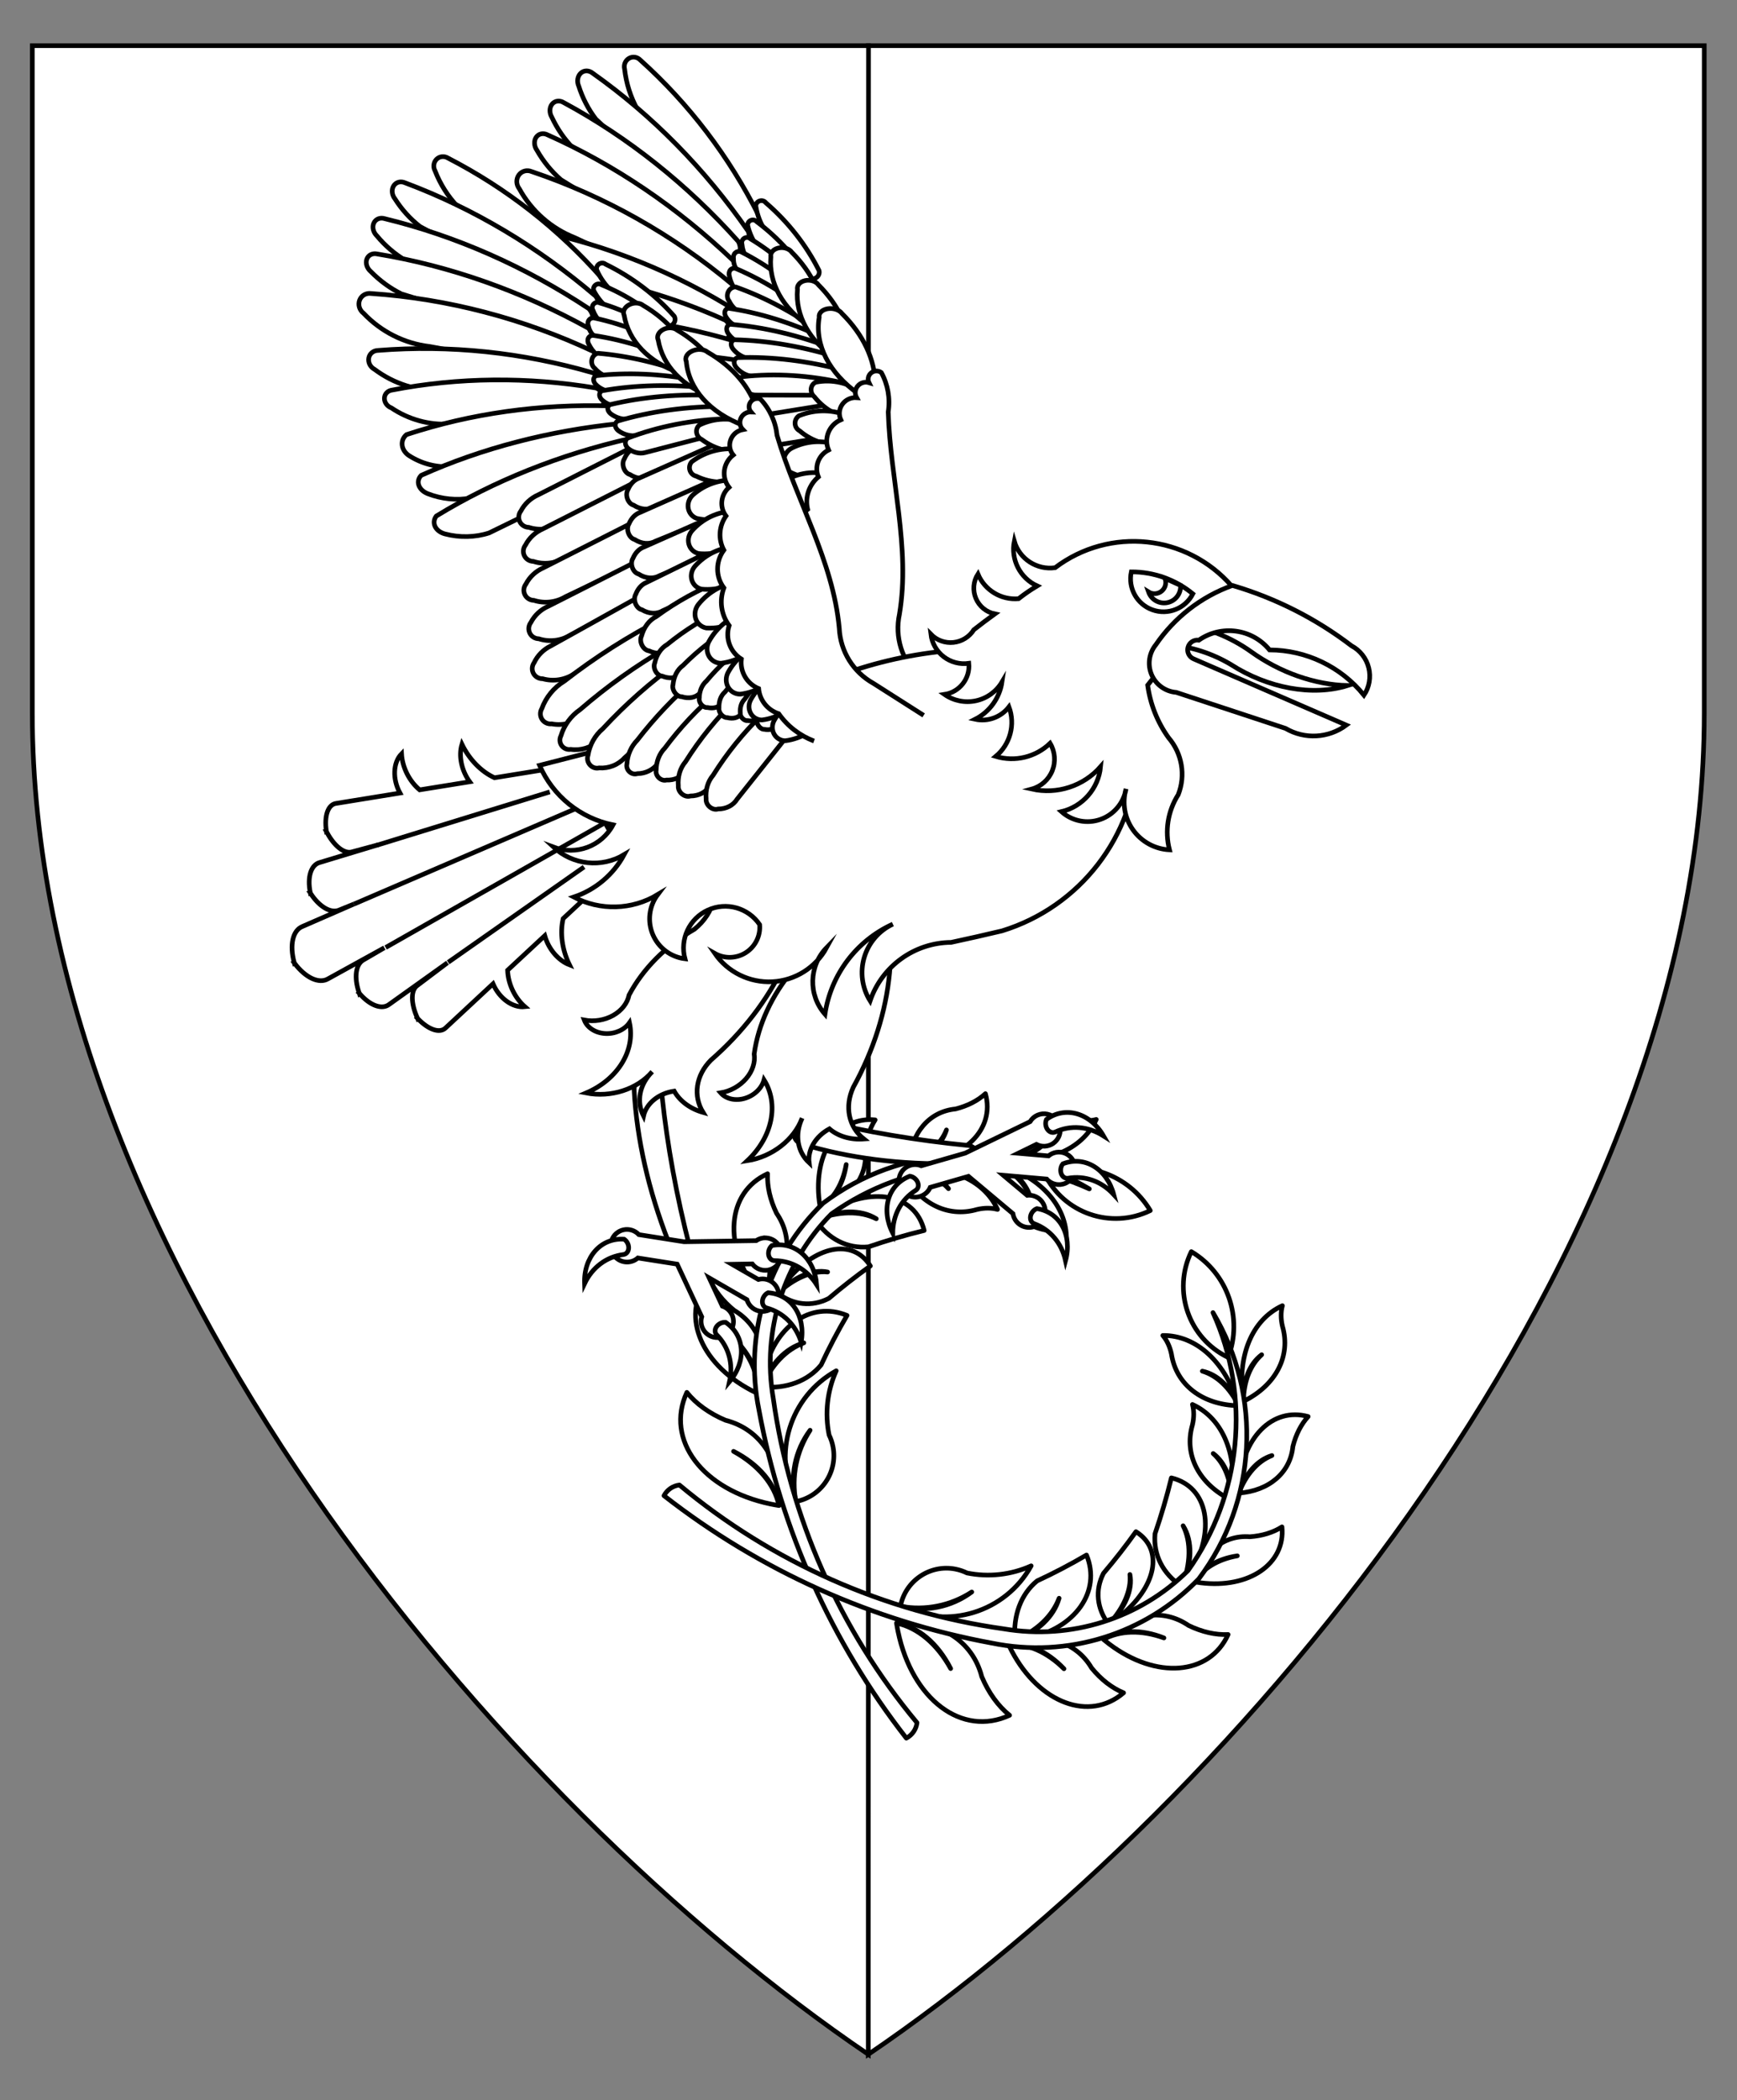 <?xml version="1.0" encoding="utf-8"?>
<!-- Generator: Adobe Illustrator 15.0.0, SVG Export Plug-In . SVG Version: 6.00 Build 0)  -->
<!DOCTYPE svg PUBLIC "-//W3C//DTD SVG 1.1//EN" "http://www.w3.org/Graphics/SVG/1.1/DTD/svg11.dtd">
<svg version="1.1" xmlns="http://www.w3.org/2000/svg" xmlns:xlink="http://www.w3.org/1999/xlink" x="0px" y="0px"
	 width="373.75px" height="451.681px" viewBox="0 0 373.75 451.681" enable-background="new 0 0 373.75 451.681"
	 xml:space="preserve">
<rect x="0" y="0" width="373.75" height="451.681" fill="#808080" stroke="none"/>
<g id="Field">
	<path fill="#FFFFFF" stroke="#000000" stroke-miterlimit="10" d="M186.828,9.828h179.875v143.516
		c0,115.989-100.547,234.656-179.875,288.484V9.828z"/>
	<path fill="#FFFFFF" stroke="#000000" stroke-miterlimit="10" d="M186.828,441.828C107.5,388,6.953,269.333,6.953,153.344V9.828
		h179.922L186.828,441.828z"/>
</g>
<g id="Layer_3">
	<g id="Laurel_1_1_">
		<g>
			
				<path id="path24_3_" fill="#FFFFFF" stroke="#000000" stroke-linecap="round" stroke-linejoin="round" stroke-miterlimit="10" d="
				M224.747,252.424c8.504-3.221,18.095,0.12,22.757,7.928c-8.436,4.107-18.605,0.599-22.712-7.836
				C224.776,252.485,224.763,252.454,224.747,252.424z"/>
			
				<path id="path29_3_" fill="#FFFFFF" stroke="#000000" stroke-linecap="round" stroke-linejoin="round" stroke-miterlimit="10" d="
				M174.306,307.598c-2.961,4.528-4.06,10.024-3.069,15.341c5.466-1.046,9.049-6.324,8.001-11.787
				c-0.167-0.878-0.45-1.728-0.843-2.53c-0.945-4.649-0.408-9.479,1.534-13.809c-9.974,5.524-13.813,17.938-8.692,28.126
				C169.9,317.625,171.026,311.99,174.306,307.598z"/>
			
				<path id="path34_3_" fill="#FFFFFF" stroke="#000000" stroke-linecap="round" stroke-linejoin="round" stroke-miterlimit="10" d="
				M172.958,288.803c-3.861,1.45-7.077,4.853-8.977,9.494c5.281,0.432,9.866-1.284,12.705-4.757
				c1.71-3.682,3.567-7.231,5.568-10.634c-7.83-3.237-15.837,2.434-17.888,12.664c-0.179,0.893-0.307,1.804-0.385,2.727
				C165.675,293.43,168.972,289.941,172.958,288.803z"/>
			
				<path id="path39_3_" fill="#FFFFFF" stroke="#000000" stroke-linecap="round" stroke-linejoin="round" stroke-miterlimit="10" d="
				M178.072,273.566c-3.341-0.331-7.182,1.306-10.727,4.573c3.399,2.566,7.359,2.967,10.98,1.111
				c2.947-2.509,5.934-4.838,8.948-6.981c-3.783-6.071-11.996-4.438-18.346,3.651c-0.554,0.704-1.083,1.444-1.583,2.219
				C170.86,274.59,174.797,272.91,178.072,273.566z"/>
			
				<path id="path44_3_" fill="#FFFFFF" stroke="#000000" stroke-linecap="round" stroke-linejoin="round" stroke-miterlimit="10" d="
				M188.548,262.119c-3.46-1.753-8.142-1.66-13.074,0.256c2.743,4.11,6.844,6.199,11.366,5.785c4.028-1.376,8.038-2.551,12.01-3.519
				c-1.932-7.932-11.292-9.687-20.908-3.917c-0.837,0.503-1.663,1.055-2.468,1.65C180.47,260.149,185.271,260.055,188.548,262.119z"
				/>
			
				<path id="path49_3_" fill="#FFFFFF" stroke="#000000" stroke-linecap="round" stroke-linejoin="round" stroke-miterlimit="10" d="
				M204.088,255.646c-2.201-2.47-5.792-3.873-10.024-3.92c3.436,6.991,9.745,10.264,16.171,8.387
				c1.574-0.365,3.085-0.367,4.399-0.004c-3.007-6.612-11.011-9.874-20.57-8.383C198.422,251.552,202.103,252.99,204.088,255.646z"
				/>
			
				<path id="path54_3_" fill="#FFFFFF" stroke="#000000" stroke-linecap="round" stroke-linejoin="round" stroke-miterlimit="10" d="
				M221.801,257.981c-0.953-3.167-3.613-5.956-7.43-7.787c0.159,7.787,4.494,13.419,11.113,14.435
				c1.578,0.333,2.951,0.972,3.988,1.855c0.069-7.264-5.807-13.602-15.102-16.29C218.397,251.876,221.125,254.737,221.801,257.981z"
				/>
			
				<path id="path59_3_" fill="#FFFFFF" stroke="#000000" stroke-linecap="round" stroke-linejoin="round" stroke-miterlimit="10" d="
				M225.332,245.218c-2.2,2.469-5.791,3.874-10.024,3.921c3.436-6.993,9.743-10.265,16.171-8.388
				c1.574,0.366,3.086,0.367,4.399,0.005c-3.007,6.61-11.011,9.873-20.57,8.383C219.666,249.312,223.348,247.873,225.332,245.218z"
				/>
			
				<path id="path64_3_" fill="#FFFFFF" stroke="#000000" stroke-linecap="round" stroke-linejoin="round" stroke-miterlimit="10" d="
				M203.648,243.013c-1.223,3.072-4.117,5.62-8.077,7.112c0.498-6.545,4.41-11.08,10.025-11.622c2.573-0.646,4.788-1.776,6.438-3.29
				c2.146,7.694-4.646,14.358-15.169,14.88c-0.43,0.021-0.861,0.032-1.295,0.032C199.726,248.798,202.694,246.187,203.648,243.013z"
				/>
			
				<path id="path69_3_" fill="#FFFFFF" stroke="#000000" stroke-linecap="round" stroke-linejoin="round" stroke-miterlimit="10" d="
				M182.079,250.46c-0.624,4.291-2.672,7.649-5.602,9.19c6.358-1.626,10.146-6.268,9.706-11.89c0.187-2.647,0.916-5.022,2.121-6.911
				c-7.951-0.779-13.334,7.067-12.021,17.521c0.053,0.427,0.119,0.854,0.193,1.28C179.318,257.959,181.332,254.652,182.079,250.46z"
				/>
			
				<path id="path74_3_" fill="#FFFFFF" stroke="#000000" stroke-linecap="round" stroke-linejoin="round" stroke-miterlimit="10" d="
				M164.425,266.248c1.93,4.865,1.81,9.614-0.331,13.003c5.68-5.557,6.852-12.7,3.003-18.313c-1.397-2.879-2.062-5.802-1.937-8.503
				c-8.798,4.005-9.71,15.465-2.039,25.596c0.313,0.413,0.637,0.819,0.973,1.221C166.051,275.759,166.169,271.08,164.425,266.248z"
				/>
			
				<path id="path79_3_" fill="#FFFFFF" stroke="#000000" stroke-linecap="round" stroke-linejoin="round" stroke-miterlimit="10" d="
				M157.793,287.757c3.804,3.594,5.703,7.949,5.196,11.923c2.799-7.434,0.841-14.404-5.018-17.865
				c-2.482-2.019-4.321-4.387-5.351-6.888c-6.279,7.349-2.263,18.119,8.971,24.058c0.457,0.244,0.922,0.475,1.397,0.695
				C163.286,295.689,161.416,291.401,157.793,287.757z"/>
			
				<path id="path84_3_" fill="#FFFFFF" stroke="#000000" stroke-linecap="round" stroke-linejoin="round" stroke-miterlimit="10" d="
				M157.839,312.135c5.484,2.798,9.056,7.057,9.776,11.658c0.746-9.194-3.747-16.354-11.516-18.348
				c-3.471-1.464-6.328-3.522-8.309-5.991c-4.72,10.208,3.343,20.957,18.011,24.008c0.599,0.125,1.205,0.234,1.813,0.331
				C166.651,319.242,163.134,315.048,157.839,312.135z"/>
			
				<path id="path89_3_" fill="#FFFFFF" stroke="#000000" stroke-linecap="round" stroke-linejoin="round" stroke-miterlimit="10" d="
				M197.314,370.498c-16.621-19.926-27.335-44.105-30.939-69.803c-2.445-14.457,2.216-29.209,12.53-39.634
				c16.22-11.538,37.353-13.585,55.485-5.369c-17.939-10.717-40.582-9.506-57.274,3.067c-11.911,11.491-17.121,28.274-13.808,44.49
				c4.733,25.733,15.609,49.943,31.707,70.571C196.279,373.157,197.139,371.916,197.314,370.498z"/>
		</g>
		<g>
			
				<path id="path97_3_" fill="#FFFFFF" stroke="#000000" stroke-linecap="round" stroke-linejoin="round" stroke-miterlimit="10" d="
				M264.265,291.939c3.221-8.503-0.119-18.092-7.928-22.755c-4.106,8.437-0.599,18.604,7.837,22.713
				C264.203,291.912,264.234,291.926,264.265,291.939z"/>
			
				<path id="path102_3_" fill="#FFFFFF" stroke="#000000" stroke-linecap="round" stroke-linejoin="round" stroke-miterlimit="10" d="
				M209.092,342.384c-4.53,2.959-10.025,4.059-15.344,3.067c1.047-5.465,6.326-9.049,11.79-8.002
				c0.877,0.169,1.728,0.451,2.53,0.845c4.648,0.945,9.479,0.408,13.807-1.534c-5.524,9.974-17.938,13.813-28.127,8.691
				C199.063,346.788,204.697,345.661,209.092,342.384z"/>
			
				<path id="path107_3_" fill="#FFFFFF" stroke="#000000" stroke-linecap="round" stroke-linejoin="round" stroke-miterlimit="10" d="
				M227.887,343.729c-1.451,3.861-4.854,7.077-9.497,8.977c-0.431-5.279,1.287-9.864,4.758-12.705
				c3.682-1.709,7.231-3.567,10.635-5.568c3.236,7.831-2.433,15.84-12.664,17.889c-0.894,0.177-1.804,0.307-2.729,0.385
				C223.258,351.013,226.747,347.718,227.887,343.729z"/>
			
				<path id="path112_3_" fill="#FFFFFF" stroke="#000000" stroke-linecap="round" stroke-linejoin="round" stroke-miterlimit="10" d="
				M243.123,338.617c0.33,3.34-1.307,7.181-4.574,10.726c-2.565-3.398-2.967-7.359-1.112-10.981
				c2.509-2.947,4.839-5.932,6.982-8.947c6.071,3.783,4.438,11.995-3.651,18.347c-0.704,0.552-1.445,1.081-2.219,1.582
				C242.099,345.828,243.777,341.891,243.123,338.617z"/>
			
				<path id="path117_3_" fill="#FFFFFF" stroke="#000000" stroke-linecap="round" stroke-linejoin="round" stroke-miterlimit="10" d="
				M254.569,328.14c1.753,3.46,1.661,8.144-0.256,13.075c-4.111-2.743-6.199-6.844-5.785-11.366
				c1.375-4.028,2.551-8.037,3.518-12.009c7.932,1.932,9.688,11.292,3.919,20.906c-0.503,0.839-1.057,1.664-1.651,2.469
				C256.538,336.219,256.633,331.418,254.569,328.14z"/>
			
				<path id="path122_3_" fill="#FFFFFF" stroke="#000000" stroke-linecap="round" stroke-linejoin="round" stroke-miterlimit="10" d="
				M261.043,312.602c2.47,2.199,3.871,5.791,3.918,10.023c-6.99-3.436-10.263-9.745-8.386-16.171
				c0.364-1.574,0.367-3.085,0.004-4.399c6.611,3.008,9.874,11.01,8.382,20.57C265.136,318.266,263.696,314.584,261.043,312.602z"/>
			
				<path id="path127_3_" fill="#FFFFFF" stroke="#000000" stroke-linecap="round" stroke-linejoin="round" stroke-miterlimit="10" d="
				M258.708,294.888c3.166,0.952,5.954,3.613,7.787,7.43c-7.789-0.159-13.421-4.494-14.435-11.112
				c-0.335-1.579-0.972-2.951-1.856-3.989c7.264-0.068,13.601,5.807,16.291,15.102C264.812,298.291,261.952,295.564,258.708,294.888
				z"/>
			
				<path id="path132_3_" fill="#FFFFFF" stroke="#000000" stroke-linecap="round" stroke-linejoin="round" stroke-miterlimit="10" d="
				M271.471,291.356c-2.469,2.201-3.873,5.79-3.92,10.025c6.992-3.437,10.265-9.745,8.387-16.172
				c-0.365-1.573-0.366-3.087-0.005-4.399c-6.611,3.006-9.873,11.01-8.382,20.571C267.376,297.021,268.816,293.342,271.471,291.356z
				"/>
			
				<path id="path137_3_" fill="#FFFFFF" stroke="#000000" stroke-linecap="round" stroke-linejoin="round" stroke-miterlimit="10" d="
				M273.676,313.039c-3.072,1.224-5.621,4.116-7.111,8.079c6.544-0.499,11.079-4.411,11.622-10.025
				c0.645-2.574,1.776-4.788,3.29-6.438c-7.697-2.147-14.359,4.643-14.882,15.168c-0.021,0.428-0.03,0.861-0.03,1.296
				C267.891,316.963,270.502,313.995,273.676,313.039z"/>
			
				<path id="path142_3_" fill="#FFFFFF" stroke="#000000" stroke-linecap="round" stroke-linejoin="round" stroke-miterlimit="10" d="
				M266.228,334.61c-4.29,0.624-7.649,2.671-9.19,5.6c1.628-6.357,6.268-10.145,11.891-9.705c2.646-0.187,5.022-0.916,6.911-2.122
				c0.778,7.952-7.067,13.336-17.521,12.021c-0.427-0.054-0.854-0.118-1.28-0.194C258.73,337.371,262.036,335.356,266.228,334.61z"
				/>
			
				<path id="path147_3_" fill="#FFFFFF" stroke="#000000" stroke-linecap="round" stroke-linejoin="round" stroke-miterlimit="10" d="
				M250.441,352.263c-4.866-1.93-9.615-1.81-13.005,0.331c5.558-5.682,12.702-6.852,18.313-3.004
				c2.879,1.396,5.803,2.062,8.504,1.938c-4.004,8.798-15.465,9.709-25.595,2.039c-0.413-0.312-0.82-0.636-1.222-0.973
				C240.93,350.638,245.607,350.519,250.441,352.263z"/>
			
				<path id="path152_3_" fill="#FFFFFF" stroke="#000000" stroke-linecap="round" stroke-linejoin="round" stroke-miterlimit="10" d="
				M228.932,358.896c-3.594-3.805-7.949-5.703-11.924-5.196c7.435-2.799,14.404-0.84,17.866,5.019
				c2.019,2.48,4.387,4.321,6.888,5.35c-7.349,6.278-18.12,2.263-24.059-8.972c-0.244-0.457-0.476-0.923-0.695-1.396
				C220.999,353.401,225.287,355.271,228.932,358.896z"/>
			
				<path id="path157_3_" fill="#FFFFFF" stroke="#000000" stroke-linecap="round" stroke-linejoin="round" stroke-miterlimit="10" d="
				M204.553,358.85c-2.797-5.485-7.057-9.057-11.657-9.777c9.194-0.745,16.354,3.748,18.347,11.516
				c1.465,3.473,3.524,6.33,5.991,8.31c-10.207,4.72-20.956-3.344-24.007-18.011c-0.125-0.599-0.234-1.203-0.331-1.814
				C197.447,350.038,201.641,353.555,204.553,358.85z"/>
			
				<path id="path162_3_" fill="#FFFFFF" stroke="#000000" stroke-linecap="round" stroke-linejoin="round" stroke-miterlimit="10" d="
				M146.19,319.374c19.927,16.62,44.107,27.336,69.802,30.938c14.458,2.445,29.209-2.216,39.635-12.528
				c11.539-16.221,13.584-37.354,5.369-55.487c10.718,17.941,9.506,40.582-3.066,57.275c-11.492,11.912-28.276,17.12-44.491,13.808
				c-25.733-4.732-49.944-15.608-70.57-31.706C143.531,320.408,144.771,319.55,146.19,319.374z"/>
		</g>
	</g>
	<g>
		<g>
			<path fill="#FFFFFF" stroke="#000000" stroke-miterlimit="10" d="M162.41,48.861c-0.7,0.609-1.666,0.783-2.531,0.456
				c-7.564-8.613-15.145-17.208-22.745-25.789c-1.458-2.666-2.389-5.607-2.739-8.658c-0.236-0.907,0.15-1.859,0.94-2.321
				c0.789-0.461,1.786-0.317,2.427,0.354c10.48,9.411,19.137,20.771,25.503,33.471C163.435,47.302,163.11,48.253,162.41,48.861z"/>
			<path fill="#FFFFFF" stroke="#000000" stroke-miterlimit="10" d="M160.664,52.703c-0.579,0.803-1.527,1.153-2.481,0.917
				l-29.976-28c-1.611-2.109-2.863-4.526-3.685-7.111c-0.439-0.994-0.254-2.136,0.449-2.785c0.704-0.649,1.751-0.643,2.555,0.016
				c12.789,9.036,24.148,20.577,33.463,34.001C161.368,50.771,161.244,51.901,160.664,52.703z"/>
			<path fill="#FFFFFF" stroke="#000000" stroke-miterlimit="10" d="M158.947,54.943c-0.467,0.869-1.355,1.333-2.327,1.215
				l-33.3-24.298c-1.872-1.909-3.429-4.168-4.583-6.649c-0.568-0.938-0.539-2.101,0.069-2.834c0.609-0.733,1.644-0.855,2.523-0.296
				c13.824,7.463,26.567,17.601,37.544,29.865C159.385,52.929,159.413,54.073,158.947,54.943z"/>
			<path fill="#FFFFFF" stroke="#000000" stroke-miterlimit="10" d="M158.088,59.019c-0.385,0.907-1.226,1.439-2.204,1.396
				L120.679,38.64c-2.026-1.767-3.773-3.91-5.138-6.304c-0.638-0.894-0.708-2.053-0.17-2.829c0.538-0.777,1.551-0.979,2.472-0.493
				c14.384,6.412,27.931,15.582,39.91,27.014C158.345,56.972,158.475,58.113,158.088,59.019z"/>
			<path fill="#FFFFFF" stroke="#000000" stroke-miterlimit="10" d="M157.892,64.305c-0.456,0.982-1.401,1.619-2.48,1.669
				l-31.745-14.863c-5.055-1.976-9.298-5.716-11.932-10.521c-0.682-0.87-0.725-2.077-0.104-2.943
				c0.622-0.865,1.752-1.174,2.757-0.751c15.691,5.299,30.365,13.555,43.231,24.324C158.244,62.144,158.348,63.322,157.892,64.305z"
				/>
			<path fill="#FFFFFF" stroke="#000000" stroke-miterlimit="10" d="M157.04,68.341c-0.247,0.966-0.999,1.683-1.973,1.875
				l-31.435-9.313c-4.936-1.123-9.439-3.979-12.663-8.033c-0.766-0.707-1.01-1.807-0.596-2.683c0.416-0.878,1.384-1.316,2.369-1.069
				c15.184,2.718,29.955,8.292,43.513,16.423C156.987,66.306,157.285,67.375,157.04,68.341z"/>
			<path fill="#FFFFFF" stroke="#000000" stroke-miterlimit="10" d="M157.178,71.381c-0.102,0.92-0.706,1.661-1.583,1.942
				l-32.02-5.018c-4.265-0.821-8.253-3.134-11.215-6.504c-0.809-0.576-1.183-1.574-0.911-2.435c0.271-0.859,1.119-1.366,2.069-1.235
				c14.459,0.952,28.907,4.595,42.566,10.735C156.861,69.5,157.278,70.459,157.178,71.381z"/>
			<path fill="#FFFFFF" stroke="#000000" stroke-miterlimit="10" d="M159.613,75.711c0.047,0.92-0.437,1.726-1.266,2.113
				l-36.872-0.587c-3.024-0.575-5.887-2.191-8.046-4.543c-0.669-0.732-0.985-1.667-0.864-2.544c0.123-0.876,0.671-1.601,1.494-1.972
				c14.541-0.889,29.499,0.875,44.066,5.195C159.001,73.898,159.568,74.792,159.613,75.711z"/>
			<path fill="#FFFFFF" stroke="#000000" stroke-miterlimit="10" d="M161.044,79.51c0.234,0.829-0.074,1.609-0.805,2.045
				l-36.215,3.329c-3.077-0.207-6.21-1.369-8.81-3.271c-0.808-0.593-1.312-1.406-1.374-2.214c-0.062-0.807,0.325-1.521,1.055-1.942
				c14.05-2.329,29.055-2.299,44.211,0.088C160.07,77.932,160.81,78.682,161.044,79.51z"/>
			<path fill="#FFFFFF" stroke="#000000" stroke-miterlimit="10" d="M162.194,83.871c0.099,1.027-0.451,1.909-1.443,2.308
				l-34.887,6.968c-3.122,0.182-6.412-0.604-9.25-2.213c-0.878-0.501-1.48-1.265-1.637-2.076c-0.156-0.813,0.148-1.587,0.829-2.11
				c13.852-4.162,28.944-6.042,44.464-5.542C161.36,81.825,162.095,82.842,162.194,83.871z"/>
			<path fill="#FFFFFF" stroke="#000000" stroke-miterlimit="10" d="M169.296,83.475c0.998,1.172,1.26,2.791,0.68,4.217
				c-0.58,1.425-1.907,2.426-3.458,2.607l-25.286,4.822c-2.306,0.672-4.793,0.317-6.803-0.965c-0.805-0.227-1.409-0.876-1.568-1.683
				c-0.161-0.807,0.15-1.635,0.808-2.148c1.173-1.291,2.763-2.146,4.5-2.417l27.024-5.831
				C166.722,81.767,168.298,82.303,169.296,83.475z"/>
			<path fill="#FFFFFF" stroke="#000000" stroke-miterlimit="10" d="M168.395,90.814c0.999,1.172,1.26,2.792,0.681,4.215
				c-0.581,1.425-1.909,2.427-3.459,2.608l-25.286,4.822c-2.307,0.672-4.792,0.319-6.802-0.965
				c-0.804-0.227-1.411-0.876-1.569-1.682c-0.162-0.807,0.151-1.637,0.807-2.15c1.174-1.29,2.765-2.144,4.502-2.415l27.024-5.831
				C165.819,89.105,167.395,89.642,168.395,90.814z"/>
			<path fill="#FFFFFF" stroke="#000000" stroke-miterlimit="10" d="M166.367,98.937c1,1.173,1.26,2.792,0.679,4.217
				c-0.581,1.425-1.909,2.426-3.458,2.606l-25.285,4.824c-2.308,0.671-4.793,0.318-6.802-0.965
				c-0.805-0.227-1.411-0.876-1.572-1.684c-0.159-0.806,0.152-1.636,0.809-2.148c1.175-1.29,2.765-2.145,4.502-2.416l27.023-5.831
				C163.792,97.229,165.368,97.766,166.367,98.937z"/>
			<path fill="#FFFFFF" stroke="#000000" stroke-miterlimit="10" d="M165.292,107.203c0.998,1.171,1.259,2.791,0.678,4.216
				c-0.58,1.424-1.907,2.425-3.459,2.606l-25.284,4.823c-2.308,0.67-4.794,0.318-6.803-0.965c-0.804-0.227-1.41-0.877-1.57-1.683
				c-0.161-0.806,0.151-1.636,0.807-2.149c1.175-1.292,2.766-2.144,4.502-2.417l27.022-5.83
				C162.717,105.492,164.292,106.03,165.292,107.203z"/>
			<path fill="#FFFFFF" stroke="#000000" stroke-miterlimit="10" d="M163.48,114.394c1.044,1.134,1.366,2.744,0.838,4.189
				c-0.525,1.448-1.816,2.498-3.361,2.735l-25.077,5.789c-2.277,0.759-4.775,0.503-6.832-0.703
				c-0.813-0.196-1.442-0.821-1.635-1.621c-0.189-0.8,0.09-1.64,0.727-2.178c1.122-1.335,2.68-2.25,4.404-2.588l26.78-6.864
				C160.841,112.783,162.438,113.26,163.48,114.394z"/>
			<path fill="#FFFFFF" stroke="#000000" stroke-miterlimit="10" d="M161.706,121.252c1.147,1.038,1.614,2.619,1.215,4.112
				c-0.4,1.493-1.6,2.655-3.123,3.023l-24.463,7.995c-2.202,0.958-4.709,0.922-6.866-0.095c-0.825-0.122-1.507-0.689-1.77-1.469
				c-0.261-0.779-0.057-1.641,0.529-2.234c1.491-2.159,3.688-3.752,6.223-4.506c7.736-3.301,15.77-5.871,23.987-7.676
				C158.918,119.888,160.56,120.214,161.706,121.252z"/>
			<path fill="#FFFFFF" stroke="#000000" stroke-miterlimit="10" d="M160.526,127.324c1.097,0.9,1.603,2.331,1.313,3.719
				c-0.29,1.388-1.326,2.509-2.696,2.915l-21.857,8.443c-1.952,0.978-4.233,1.063-6.243,0.232c-0.762-0.076-1.413-0.564-1.69-1.269
				c-0.276-0.705-0.135-1.506,0.371-2.076c1.247-2.049,3.166-3.611,5.432-4.42c6.875-3.376,14.053-6.099,21.441-8.125
				C157.917,126.202,159.428,126.424,160.526,127.324z"/>
			<path fill="#FFFFFF" stroke="#000000" stroke-miterlimit="10" d="M161.807,130.705c1.139,0.807,1.78,2.184,1.671,3.58
				c-0.111,1.395-0.953,2.582-2.194,3.083l-19.53,9.975c-1.716,1.115-3.851,1.369-5.835,0.698c-0.723-0.016-1.394-0.451-1.735-1.127
				c-0.344-0.676-0.303-1.48,0.104-2.081c0.931-2.115,2.551-3.8,4.583-4.765c6.058-3.854,12.477-7.08,19.173-9.638
				C159.223,129.791,160.669,129.896,161.807,130.705z"/>
			<path fill="#FFFFFF" stroke="#000000" stroke-miterlimit="10" d="M163.896,134.848c1.015,0.609,1.664,1.731,1.686,2.921
				c0.022,1.188-0.587,2.251-1.581,2.765l-15.596,9.799c-1.354,1.063-3.127,1.423-4.85,0.986c-0.606,0.034-1.201-0.291-1.542-0.841
				c-0.341-0.55-0.372-1.233-0.078-1.77c0.608-1.862,1.834-3.403,3.464-4.364c4.774-3.684,9.906-6.859,15.324-9.484
				C161.662,134.245,162.88,134.24,163.896,134.848z"/>
			<path fill="#FFFFFF" stroke="#000000" stroke-miterlimit="10" d="M167.399,138.973c0.963,0.637,1.607,1.763,1.677,2.926
				c0.067,1.164-0.453,2.178-1.352,2.638l-14.005,8.941c-1.208,0.984-2.83,1.264-4.44,0.766c-0.559,0.008-1.12-0.333-1.46-0.886
				c-0.336-0.551-0.394-1.22-0.145-1.734c0.488-1.795,1.556-3.253,3.023-4.125c4.263-3.406,8.872-6.302,13.771-8.648
				C165.308,138.29,166.434,138.335,167.399,138.973z"/>
			<path fill="#FFFFFF" stroke="#000000" stroke-miterlimit="10" d="M171.204,141.282c1.087,0.639,1.882,1.828,2.064,3.089
				c0.185,1.262-0.272,2.394-1.187,2.941l-14.044,10.485c-1.192,1.136-2.892,1.529-4.651,1.074
				c-0.596,0.041-1.228-0.298-1.642-0.879c-0.413-0.582-0.536-1.307-0.319-1.881c0.349-1.978,1.349-3.619,2.83-4.646
				c4.206-3.933,8.833-7.331,13.817-10.148C168.912,140.657,170.117,140.645,171.204,141.282z"/>
			<path fill="#FFFFFF" stroke="#000000" stroke-miterlimit="10" d="M175.756,145.894c1.059,0.634,1.839,1.799,2.025,3.034
				c0.189,1.236-0.244,2.342-1.124,2.884l-13.689,10.24c-1.16,1.109-2.819,1.487-4.543,1.031c-0.579,0.038-1.202-0.301-1.609-0.875
				c-0.406-0.574-0.531-1.287-0.323-1.85c0.333-1.941,1.298-3.551,2.739-4.554c4.096-3.849,8.605-7.168,13.469-9.915
				C173.523,145.258,174.695,145.259,175.756,145.894z"/>
			<path fill="#FFFFFF" stroke="#000000" stroke-miterlimit="10" d="M181.228,82.138c0.592,1.158,0.686,2.658,0.246,3.903
				c-0.441,1.244-1.346,2.03-2.353,2.044l-16.443,2.093c-1.509,0.4-3.087-0.144-4.318-1.49c-0.504-0.278-0.866-0.924-0.931-1.671
				c-0.066-0.746,0.171-1.471,0.619-1.876c0.809-1.063,1.867-1.692,2.99-1.781l17.606-2.851
				C179.642,80.354,180.636,80.982,181.228,82.138z"/>
			<path fill="#FFFFFF" stroke="#000000" stroke-miterlimit="10" d="M180.317,88.715c0.592,1.158,0.687,2.658,0.246,3.902
				c-0.44,1.245-1.345,2.031-2.353,2.045l-16.443,2.094c-1.508,0.399-3.088-0.146-4.319-1.491c-0.504-0.278-0.864-0.923-0.93-1.67
				c-0.065-0.746,0.172-1.47,0.618-1.875c0.81-1.063,1.868-1.692,2.991-1.783l17.606-2.85
				C178.73,86.932,179.726,87.559,180.317,88.715z"/>
			<path fill="#FFFFFF" stroke="#000000" stroke-miterlimit="10" d="M178.649,95.903c0.593,1.159,0.686,2.659,0.244,3.902
				c-0.438,1.245-1.343,2.03-2.352,2.045l-16.441,2.094c-1.51,0.398-3.088-0.146-4.318-1.491c-0.506-0.279-0.867-0.923-0.933-1.67
				c-0.065-0.746,0.172-1.471,0.618-1.875c0.81-1.063,1.868-1.693,2.993-1.783l17.605-2.85
				C177.063,94.121,178.057,94.747,178.649,95.903z"/>
			<path fill="#FFFFFF" stroke="#000000" stroke-miterlimit="10" d="M177.585,103.305c0.593,1.158,0.687,2.657,0.247,3.902
				c-0.442,1.245-1.345,2.031-2.353,2.044l-16.442,2.094c-1.51,0.399-3.088-0.146-4.318-1.492c-0.507-0.278-0.866-0.923-0.932-1.67
				s0.173-1.47,0.618-1.876c0.811-1.063,1.868-1.691,2.993-1.78l17.605-2.853C176,101.521,176.994,102.147,177.585,103.305z"/>
			<path fill="#FFFFFF" stroke="#000000" stroke-miterlimit="10" d="M176.061,110.065c0.63,1.13,0.78,2.613,0.393,3.869
				c-0.387,1.254-1.253,2.076-2.252,2.142l-16.357,2.717c-1.495,0.46-3.095-0.021-4.377-1.317c-0.517-0.26-0.903-0.889-0.997-1.633
				c-0.095-0.744,0.117-1.477,0.547-1.898c0.77-1.094,1.804-1.765,2.927-1.896l17.488-3.526
				C174.421,108.345,175.43,108.937,176.061,110.065z"/>
			<path fill="#FFFFFF" stroke="#000000" stroke-miterlimit="10" d="M174.693,117.007c0.736,1.066,1.018,2.534,0.736,3.818
				c-0.283,1.285-1.085,2.177-2.087,2.322l-16.146,4.177c-1.455,0.591-3.099,0.256-4.5-0.915c-0.541-0.209-0.982-0.8-1.142-1.53
				c-0.161-0.731-0.012-1.479,0.384-1.936c1.005-1.747,2.47-2.901,4.141-3.267c5.118-2.012,10.421-3.334,15.833-3.95
				C172.889,115.449,173.958,115.941,174.693,117.007z"/>
			<path fill="#FFFFFF" stroke="#000000" stroke-miterlimit="10" d="M173.759,122.743c0.728,0.939,1.058,2.27,0.859,3.458
				c-0.199,1.189-0.893,2.044-1.808,2.221l-14.573,4.591c-1.305,0.609-2.825,0.383-4.162-0.619
				c-0.503-0.167-0.935-0.685-1.115-1.344c-0.18-0.658-0.08-1.346,0.258-1.783c0.836-1.644,2.119-2.769,3.629-3.186
				c4.587-2.082,9.375-3.543,14.298-4.366C172.026,121.408,173.034,121.804,173.759,122.743z"/>
			<path fill="#FFFFFF" stroke="#000000" stroke-miterlimit="10" d="M174.69,126.569c0.786,0.856,1.238,2.129,1.176,3.31
				c-0.063,1.18-0.63,2.077-1.477,2.334l-13.368,5.771c-1.175,0.712-2.643,0.623-4.016-0.243c-0.498-0.119-0.962-0.589-1.203-1.22
				c-0.242-0.629-0.22-1.312,0.057-1.769c0.625-1.687,1.728-2.903,3.123-3.438c4.139-2.442,8.533-4.294,13.123-5.53
				C172.908,125.409,173.902,125.712,174.69,126.569z"/>
			<path fill="#FFFFFF" stroke="#000000" stroke-miterlimit="10" d="M176.049,130.631c0.719,0.656,1.185,1.675,1.216,2.661
				c0.033,0.986-0.374,1.784-1.062,2.081l-10.995,5.908c-0.952,0.69-2.208,0.734-3.439,0.115c-0.432-0.061-0.858-0.42-1.107-0.929
				c-0.249-0.512-0.275-1.087-0.073-1.493c0.416-1.468,1.271-2.577,2.421-3.142c3.357-2.382,6.977-4.286,10.804-5.69
				C174.475,129.79,175.332,129.977,176.049,130.631z"/>
			<path fill="#FFFFFF" stroke="#000000" stroke-miterlimit="10" d="M178.021,134.472c0.682,0.671,1.145,1.69,1.209,2.662
				c0.066,0.974-0.278,1.744-0.898,2.012l-9.874,5.425c-0.848,0.646-2,0.643-3.153-0.009c-0.396-0.074-0.801-0.442-1.049-0.955
				c-0.244-0.511-0.292-1.079-0.119-1.472c0.326-1.429,1.072-2.491,2.106-3.004c2.995-2.226,6.247-3.973,9.708-5.219
				C176.546,133.587,177.338,133.801,178.021,134.472z"/>
			<path fill="#FFFFFF" stroke="#000000" stroke-miterlimit="10" d="M179.785,136.977c0.618,0.511,1.066,1.336,1.168,2.147
				c0.102,0.813-0.159,1.481-0.682,1.746l-8.162,5.227c-0.694,0.6-1.678,0.678-2.69,0.214c-0.345-0.034-0.709-0.313-0.945-0.723
				c-0.238-0.41-0.305-0.883-0.176-1.225c0.211-1.218,0.796-2.158,1.656-2.66c2.451-2.067,5.14-3.753,8.031-5.037
				C178.477,136.345,179.167,136.463,179.785,136.977z"/>
			<path fill="#FFFFFF" stroke="#000000" stroke-miterlimit="10" d="M181.828,140.225c0.595,0.526,1.042,1.352,1.163,2.154
				c0.122,0.801-0.101,1.449-0.58,1.689l-7.456,4.863c-0.629,0.566-1.546,0.609-2.51,0.12c-0.323-0.045-0.674-0.333-0.906-0.744
				c-0.236-0.412-0.313-0.879-0.203-1.208c0.155-1.191,0.672-2.094,1.459-2.558c2.222-1.95,4.678-3.517,7.339-4.68
				C180.583,139.56,181.232,139.702,181.828,140.225z"/>
			<path fill="#FFFFFF" stroke="#000000" stroke-miterlimit="10" d="M175.808,59.583c-0.401,0.362-0.977,0.499-1.509,0.357
				c-3.196-3.421-6.399-6.837-9.609-10.244c-1.057-1.621-1.754-3.431-2.053-5.327c-0.042-0.494,0.279-0.966,0.779-1.147
				c0.501-0.182,1.059-0.027,1.355,0.375c4.789,4.124,8.68,9.075,11.46,14.587C176.369,58.687,176.206,59.22,175.808,59.583z"/>
			<path fill="#FFFFFF" stroke="#000000" stroke-miterlimit="10" d="M173.963,61.648c-0.342,0.358-0.859,0.521-1.357,0.427
				c-3.158-2.942-6.322-5.877-9.492-8.807c-1.072-1.422-1.828-3.041-2.227-4.762c-0.071-0.452,0.19-0.908,0.64-1.108
				c0.447-0.201,0.97-0.094,1.268,0.257c4.667,3.487,8.56,7.792,11.468,12.687C174.42,60.793,174.305,61.291,173.963,61.648z"/>
			<path fill="#FFFFFF" stroke="#000000" stroke-miterlimit="10" d="M175.166,65.274c-0.296,0.433-0.804,0.674-1.334,0.63
				c-3.706-2.826-7.424-5.645-11.144-8.456c-1.732-1.063-2.86-2.888-3.042-4.929c-0.14-0.483,0.058-1.008,0.486-1.278
				c0.429-0.27,0.977-0.22,1.339,0.121c5.349,3.235,10.031,7.459,13.796,12.445C175.5,64.281,175.462,64.841,175.166,65.274z"/>
			<path fill="#FFFFFF" stroke="#000000" stroke-miterlimit="10" d="M176.329,68.377c-0.208,0.516-0.674,0.837-1.218,0.841
				l-15.72-10.365c-0.998-0.647-1.606-1.9-1.564-3.214c-0.081-0.491,0.064-0.968,0.388-1.27c0.325-0.299,0.779-0.384,1.214-0.222
				c6.125,3.087,11.788,7.354,16.685,12.57C176.454,67.227,176.535,67.859,176.329,68.377z"/>
			<path fill="#FFFFFF" stroke="#000000" stroke-miterlimit="10" d="M177.371,71.485c-0.131,0.554-0.548,0.924-1.092,0.968
				l-16.667-8.786c-1.331-0.949-2.314-2.514-2.672-4.252c-0.151-0.509-0.073-1.015,0.205-1.351c0.28-0.335,0.724-0.454,1.18-0.316
				c6.6,2.813,12.907,6.893,18.59,12.02C177.326,70.275,177.501,70.93,177.371,71.485z"/>
			<path fill="#FFFFFF" stroke="#000000" stroke-miterlimit="10" d="M177.843,73.309c0.016,0.526-0.268,0.892-0.741,0.96
				c-5.558-3.221-11.594-5.596-17.922-7.053c-0.938-0.513-1.784-1.421-2.292-2.467c-0.436-0.536-0.514-1.324-0.199-1.991
				c0.318-0.665,0.967-1.074,1.638-1.034c6.307,2.233,12.657,5.629,18.702,10C177.517,72.179,177.828,72.783,177.843,73.309z"/>
			<path fill="#FFFFFF" stroke="#000000" stroke-miterlimit="10" d="M177.98,73.933c0.093,0.508-0.126,0.919-0.577,1.075
				l-18.323-4.62c-1.159-0.284-2.303-1.201-2.938-2.355c-0.409-0.817-0.165-1.565,0.565-1.746c6.648,0.97,13.519,3.095,20.242,6.261
				C177.493,72.894,177.886,73.423,177.98,73.933z"/>
			<path fill="#FFFFFF" stroke="#000000" stroke-miterlimit="10" d="M180.825,76.5c0.148,0.541-0.053,0.998-0.526,1.2l-20.272-3.704
				c-1.281-0.228-2.602-1.139-3.395-2.342c-0.51-0.848-0.316-1.666,0.455-1.913c7.293,0.584,14.931,2.396,22.5,5.34
				C180.205,75.418,180.678,75.959,180.825,76.5z"/>
			<path fill="#FFFFFF" stroke="#000000" stroke-miterlimit="10" d="M182.271,78.401c0.188,0.528,0.022,0.995-0.436,1.221
				l-20.584-2.499c-1.298-0.15-2.689-0.976-3.572-2.12c-0.579-0.816-0.445-1.645,0.312-1.935c7.35,0.155,15.136,1.513,22.935,3.996
				C181.569,77.362,182.083,77.872,182.271,78.401z"/>
			<path fill="#FFFFFF" stroke="#000000" stroke-miterlimit="10" d="M183.364,81.081c0.199,0.54,0.035,1.035-0.426,1.297
				l-20.932-1.43c-1.321-0.082-2.747-0.866-3.661-2.01c-0.597-0.815-0.474-1.684,0.289-2.029c7.465-0.258,15.391,0.712,23.348,2.856
				C182.639,80.039,183.167,80.542,183.364,81.081z"/>
			<path fill="#FFFFFF" stroke="#000000" stroke-miterlimit="10" d="M182.802,83.647c0.148,0.545-0.039,1.07-0.491,1.372
				l-19.613-0.057c-1.238,0.005-2.529-0.708-3.312-1.833c-0.507-0.802-0.331-1.71,0.407-2.121
				c7.049-0.775,14.445-0.312,21.793,1.367C182.188,82.615,182.651,83.099,182.802,83.647z"/>
			<path fill="#FFFFFF" stroke="#000000" stroke-miterlimit="10" d="M188.396,83.54c-0.377,0.708-1.105,1.169-1.916,1.211
				c-3.135-0.819-5.759-2.912-7.216-5.756c-0.291-0.463-0.314-1.043-0.062-1.529c0.252-0.488,0.742-0.812,1.296-0.857
				c3.167,0.416,6.004,2.123,7.815,4.701C188.741,81.985,188.773,82.833,188.396,83.54z"/>
			<path fill="#FFFFFF" stroke="#000000" stroke-miterlimit="10" d="M186.516,87.853c-0.307,1.144-1.173,2.019-2.279,2.293
				c-3.478-0.21-6.752-1.958-9.005-4.806c-0.501-0.411-0.77-1.051-0.71-1.692c0.061-0.64,0.439-1.187,1.002-1.444
				c3.507-0.713,7.208,0.146,10.199,2.365C186.519,85.457,186.82,86.705,186.516,87.853z"/>
			<path fill="#FFFFFF" stroke="#000000" stroke-miterlimit="10" d="M184.167,92.759c-0.15,1.221-0.924,2.288-2.033,2.805
				c-3.652,0.534-7.315-0.524-10.078-2.912c-0.582-0.307-0.955-0.896-0.986-1.555c-0.032-0.658,0.286-1.292,0.834-1.672
				c3.545-1.469,7.521-1.398,10.957,0.198C183.821,90.344,184.319,91.539,184.167,92.759z"/>
			<path fill="#FFFFFF" stroke="#000000" stroke-miterlimit="10" d="M182,98.635c0.039,1.259-0.577,2.486-1.618,3.228
				c-3.493,1.417-7.323,1.269-10.53-0.406c-0.851-0.591-1.302-1.584-1.191-2.625c0.111-1.041,0.771-1.979,1.736-2.476
				c3.114-1.559,6.668-1.785,9.792-0.622C181.272,96.272,181.96,97.376,182,98.635z"/>
			<path fill="#FFFFFF" stroke="#000000" stroke-miterlimit="10" d="M180.038,104.632c0.195,1.244-0.262,2.533-1.203,3.394
				c-3.292,1.822-7.11,2.135-10.5,0.859c-0.92-0.481-1.493-1.414-1.513-2.459c-0.019-1.046,0.518-2.056,1.417-2.665
				c2.896-1.921,6.398-2.571,9.646-1.788C179.024,102.377,179.843,103.388,180.038,104.632z"/>
			<path fill="#FFFFFF" stroke="#000000" stroke-miterlimit="10" d="M178.694,112.189c0.196,1.245-0.262,2.535-1.203,3.394
				c-3.292,1.822-7.11,2.136-10.5,0.86c-0.92-0.483-1.492-1.415-1.512-2.46c-0.02-1.047,0.517-2.056,1.415-2.667
				c2.899-1.92,6.4-2.568,9.649-1.786C177.683,109.935,178.5,110.946,178.694,112.189z"/>
			<path fill="#FFFFFF" stroke="#000000" stroke-miterlimit="10" d="M177.908,119.725c0.274,1.29-0.132,2.663-1.068,3.612
				c-3.343,2.084-7.323,2.618-10.942,1.464c-0.986-0.456-1.637-1.4-1.714-2.492c-0.078-1.092,0.429-2.175,1.335-2.861
				c2.923-2.162,6.549-3.028,9.988-2.385C176.721,117.422,177.634,118.436,177.908,119.725z"/>
			<path fill="#FFFFFF" stroke="#000000" stroke-miterlimit="10" d="M177.97,125.882c0.499,1.223,0.337,2.643-0.42,3.738
				c-2.932,2.622-6.765,3.825-10.539,3.309c-1.054-0.278-1.861-1.094-2.13-2.154c-0.269-1.058,0.037-2.21,0.809-3.04
				c2.503-2.628,5.929-4.102,9.436-4.06C176.39,123.821,177.471,124.66,177.97,125.882z"/>
			<path fill="#FFFFFF" stroke="#000000" stroke-miterlimit="10" d="M180.267,133.364c0.498,1.222,0.337,2.644-0.421,3.738
				c-2.931,2.622-6.764,3.826-10.538,3.309c-1.055-0.277-1.862-1.094-2.131-2.153c-0.27-1.06,0.037-2.212,0.811-3.041
				c2.503-2.627,5.929-4.102,9.437-4.06C178.687,131.303,179.768,132.142,180.267,133.364z"/>
			<path fill="#FFFFFF" stroke="#000000" stroke-miterlimit="10" d="M182.593,140.428c0.461,1.135,0.312,2.454-0.392,3.468
				c-2.72,2.431-6.274,3.545-9.773,3.069c-0.978-0.259-1.728-1.017-1.976-2c-0.25-0.984,0.034-2.052,0.752-2.822
				c2.322-2.438,5.499-3.805,8.754-3.766C181.128,138.514,182.132,139.294,182.593,140.428z"/>
			<path fill="#FFFFFF" stroke="#000000" stroke-miterlimit="10" d="M186.332,146.026c0.461,1.135,0.31,2.452-0.394,3.467
				c-2.718,2.43-6.273,3.546-9.773,3.07c-0.979-0.259-1.726-1.016-1.977-2.001c-0.249-0.982,0.036-2.051,0.753-2.819
				c2.323-2.438,5.5-3.806,8.754-3.767C184.868,144.111,185.87,144.892,186.332,146.026z"/>
			<path fill="#FFFFFF" stroke="#000000" stroke-miterlimit="10" d="M176.133,70.234c-0.648,0.208-1.4,0.172-2.027-0.095
				c-5.691-3.794-8.742-9.301-8.248-14.883c-0.164-0.866,0.526-1.676,1.64-1.923c1.113-0.247,2.326,0.143,2.877,0.923
				c4.321,4.33,6.778,9.51,7.034,14.832C177.255,69.603,176.782,70.028,176.133,70.234z"/>
			<path fill="#FFFFFF" stroke="#000000" stroke-miterlimit="10" d="M181.867,77.247c-0.648,0.208-1.4,0.172-2.028-0.095
				c-5.689-3.795-8.741-9.301-8.249-14.883c-0.164-0.866,0.526-1.677,1.642-1.923c1.114-0.247,2.326,0.143,2.877,0.924
				c4.32,4.33,6.778,9.51,7.033,14.831C182.989,76.617,182.517,77.042,181.867,77.247z"/>
			<path fill="#FFFFFF" stroke="#000000" stroke-miterlimit="10" d="M187.253,84.261c-0.722,0.416-1.675,0.572-2.577,0.423
				c-6.284-4.443-9.396-10.519-8.412-16.421c-0.161-0.875,0.616-1.665,1.833-1.866c1.22-0.2,2.531,0.247,3.094,1.057
				c4.544,4.509,7.042,9.79,7.152,15.12C188.38,83.221,187.976,83.846,187.253,84.261z"/>
			<path fill="#FFFFFF" stroke="#000000" stroke-miterlimit="10" d="M182.118,154.193c-2.649-1.886-4.702-4.521-5.85-7.61
				c-2.132-1.372-3.234-3.85-2.812-6.323c-2.183-1.667-2.99-4.549-1.98-7.087c-1.964-2.092-2.258-5.221-0.714-7.641
				c-1.083-2.688-0.72-5.735,0.963-8.119c-1.141-2.773-0.305-5.962,2.059-7.865c-0.62-2.562,0.269-5.255,2.305-6.981
				c-0.911-2.188,0.044-4.706,2.195-5.785c-1.081-2.502,0.095-5.402,2.637-6.501c-0.5-1.083-0.378-2.349,0.319-3.326
				c0.699-0.979,1.868-1.523,3.078-1.435c-0.452-0.794-0.364-1.779,0.221-2.489c0.585-0.71,1.549-1,2.435-0.733
				c-0.352-0.721-0.158-1.586,0.47-2.102c0.628-0.515,1.529-0.546,2.189-0.076c1.414,2.584,1.937,5.553,1.487,8.462
				c0.426,14.509,4.818,29.191,2.412,43.526c-1.041,4.866,0.512,9.905,4.123,13.367l8.677,9.371"/>
		</g>
		<g>
			<path fill="#FFFFFF" stroke="#000000" stroke-miterlimit="10" d="M130.782,177.361l-2.718-5.547l-0.271,0.12l-1.03-2.511
				l0.346-0.094l-1.68-5.139l-19.027,3.079c-2.876-1.315-5.421-3.926-7.008-7.191c-0.751,2.496-0.102,5.629,1.668,8.058
				l-10.766,1.737c-2.238-1.865-3.724-4.822-3.896-7.752c-1.84,1.895-1.98,5.42-0.337,8.438l-13.704,2.219
				c-1.759,0.21-2.629,2.636-2.141,5.958l-0.028,0.007l0.041,0.07l0.011,0.076l0.023-0.005c1.608,3.087,3.849,4.845,5.505,4.318
				l5.595-1.51l-12.542,3.795c-1.91,0.496-2.749,3.145-2.058,6.504l-0.028,0.007l0.045,0.066l0.013,0.076l0.027-0.007
				c1.895,2.929,4.418,4.385,6.198,3.574l3.12-1.271l-11.042,4.81c-2.101,0.818-2.833,3.982-1.796,7.768l-0.03,0.015l0.051,0.068
				l0.025,0.089l0.031-0.015c2.354,3.139,5.298,4.496,7.229,3.33l12.096-6.667l-4.453,2.594c-1.731,0.911-2.13,3.804-0.977,7.101
				l-0.024,0.019l0.054,0.056l0.024,0.077l0.022-0.019c2.229,2.603,4.832,3.56,6.391,2.35l12.539-8.956l-6.485,4.89
				c-1.434,0.983-1.429,3.832,0.014,6.996l-0.019,0.015l0.053,0.057l0.03,0.074l0.023-0.017c2.317,2.43,4.765,3.234,6.013,1.976
				l10.17-9.46c1.366,3.156,4.232,5.214,6.858,4.927c-2.204-1.938-3.622-4.932-3.715-7.848l7.99-7.427
				c0.825,2.889,2.894,5.325,5.32,6.267c-1.595-3.259-2.086-6.873-1.354-9.95l14.122-13.13l-3.016-4.485l-0.279,0.206l-1.503-2.628
				L130.782,177.361z"/>
			<line fill="#FFFFFF" stroke="#000000" stroke-miterlimit="10" x1="125.676" y1="186.452" x2="96.43" y2="206.963"/>
			<line fill="#FFFFFF" stroke="#000000" stroke-miterlimit="10" x1="130.583" y1="176.709" x2="82.977" y2="203.778"/>
			<line fill="#FFFFFF" stroke="#000000" stroke-miterlimit="10" x1="123.719" y1="173.981" x2="76.139" y2="194.448"/>
			<line fill="#FFFFFF" stroke="#000000" stroke-miterlimit="10" x1="118.293" y1="170.315" x2="81.09" y2="181.782"/>
			<path fill="#FFFFFF" stroke="#000000" stroke-miterlimit="10" d="M171.317,242.941c-0.832,1.311-0.288,2.638,1.278,3.107
				c10.013,3.038,21.258,4.467,33.104,4.208c0.893,0.214,2.001,0.03,2.892-0.485c0.89-0.516,1.422-1.276,1.387-1.986
				c-0.035-0.711-0.633-1.259-1.557-1.428c-11.283-1.096-22.166-2.939-32.523-5.508C174.105,240.736,172.15,241.63,171.317,242.941z
				"/>
			<path fill="#FFFFFF" stroke="#000000" stroke-miterlimit="10" d="M217.955,261.015c0.284,1.867,2,3.172,3.874,2.943
				c1.876-0.228,3.23-1.904,3.058-3.785c-0.096-0.929-0.563-1.778-1.292-2.362c-0.729-0.582-1.661-0.849-2.588-0.74l-5.141-4.313
				l9.353,0.817c1.002,1.147,2.633,1.514,4.029,0.903c1.396-0.609,2.236-2.056,2.074-3.572c-0.135-1.284-0.968-2.39-2.165-2.873
				c-1.2-0.485-2.567-0.267-3.557,0.565l-6.525-0.566l3.926-1.917c1.142,0.603,2.522,0.528,3.591-0.194
				c1.07-0.723,1.653-1.976,1.517-3.26c-0.157-1.494-1.251-2.72-2.719-3.044c-1.466-0.324-2.977,0.326-3.75,1.614l-13.954,6.77
				l-9.457,2.72c-1.139-0.463-2.435-0.295-3.416,0.444c-0.98,0.738-1.503,1.937-1.374,3.156c0.169,1.587,1.385,2.86,2.96,3.104
				c1.577,0.244,3.12-0.604,3.76-2.065l8.222-2.372L217.955,261.015z"/>
			<path fill="#FFFFFF" stroke="#000000" stroke-miterlimit="10" d="M225.358,242.865c0.415,0.609,1.081,0.849,1.668,0.599
				c3.348-1.56,7.138-1.253,10.429,0.846c-2.853-4.964-8.217-6.522-12.282-3.57C224.869,241.405,224.942,242.255,225.358,242.865z"
				/>
			<path fill="#FFFFFF" stroke="#000000" stroke-miterlimit="10" d="M228.338,252.388c0.242,0.698,0.825,1.101,1.456,1.01
				c3.638-0.639,7.218,0.638,9.854,3.517c-1.472-5.532-6.247-8.427-10.938-6.627C228.242,250.852,228.095,251.692,228.338,252.388z"
				/>
			<path fill="#FFFFFF" stroke="#000000" stroke-miterlimit="10" d="M221.74,261.56c-0.137,0.725,0.164,1.365,0.756,1.604
				c3.471,1.263,5.933,4.161,6.777,7.972c1.493-5.527-1.198-10.422-6.162-11.208C222.426,260.182,221.878,260.834,221.74,261.56z"/>
			<path fill="#FFFFFF" stroke="#000000" stroke-miterlimit="10" d="M197.455,254.263c0.286,0.68,0.124,1.37-0.402,1.726
				c-3.132,1.962-4.935,5.309-4.962,9.213c-2.616-5.095-1.008-10.442,3.682-12.25C196.496,253.058,197.168,253.583,197.455,254.263z
				"/>
			<path fill="#FFFFFF" stroke="#000000" stroke-miterlimit="10" d="M169.073,195.145c3.835,3.228,4.477,8.618,1.595,13.401
				c-4.598,5.485-7.51,11.774-8.396,18.124c0.275,1.785-0.354,3.715-1.729,5.31s-3.37,2.703-5.484,3.05
				c1.143,1.325,3.192,1.79,5.217,1.185c2.027-0.605,3.646-2.166,4.123-3.976c3.269,5.226,1.799,12.324-3.599,17.392
				c5.344-0.837,10.06-4.493,11.79-9.141c-1.631,3.486-1.051,7.177,1.509,9.575c-0.361-2.76,1.402-5.704,4.367-7.291
				c1.886,1.613,4.546,2.397,7.409,2.185c-3.299-2.622-4.187-6.99-2.268-11.14c8.791-15.922,10.452-33.278,4.613-48.183
				L169.073,195.145z"/>
			<path fill="#FFFFFF" stroke="#000000" stroke-miterlimit="10" d="M138.933,232.226c-1.518-0.336-2.578,0.632-2.485,2.263
				c0.572,10.448,3.075,21.505,7.37,32.548c0.103,0.911,0.657,1.89,1.444,2.551c0.789,0.659,1.687,0.899,2.342,0.622
				c0.656-0.276,0.966-1.023,0.81-1.95c-2.83-10.977-4.82-21.833-5.948-32.445C141.958,234.091,140.451,232.559,138.933,232.226z"/>
			<path fill="#FFFFFF" stroke="#000000" stroke-miterlimit="10" d="M150.994,283.194c-0.533,1.813,0.471,3.72,2.266,4.305
				c1.796,0.586,3.732-0.36,4.371-2.138c0.304-0.883,0.242-1.85-0.173-2.687c-0.414-0.836-1.146-1.472-2.033-1.765l-2.835-6.081
				l8.129,4.692c0.423,1.464,1.747,2.486,3.271,2.523c1.524,0.036,2.896-0.919,3.389-2.361c0.421-1.222,0.133-2.575-0.749-3.521
				c-0.881-0.945-2.214-1.325-3.461-0.99l-5.675-3.271l4.37-0.077c0.778,1.028,2.061,1.545,3.335,1.341
				c1.274-0.203,2.333-1.093,2.753-2.313c0.488-1.42,0.014-2.993-1.18-3.907c-1.191-0.913-2.834-0.963-4.079-0.122l-15.508,0.238
				l-9.72-1.532c-0.836-0.9-2.083-1.296-3.283-1.042c-1.202,0.255-2.181,1.121-2.581,2.282c-0.517,1.509,0.046,3.176,1.371,4.063
				c1.327,0.887,3.083,0.771,4.281-0.284l8.453,1.326L150.994,283.194z"/>
			<path fill="#FFFFFF" stroke="#000000" stroke-miterlimit="10" d="M165.373,269.874c0.119,0.728,0.622,1.228,1.258,1.247
				c3.694,0.002,7,1.882,9.095,5.174c-0.488-5.703-4.688-9.382-9.623-8.424C165.546,268.345,165.255,269.146,165.373,269.874z"/>
			<path fill="#FFFFFF" stroke="#000000" stroke-miterlimit="10" d="M164.049,279.766c-0.075,0.732,0.283,1.345,0.893,1.529
				c3.567,0.958,6.272,3.629,7.445,7.352c1.005-5.636-2.101-10.277-7.114-10.628C164.612,278.333,164.122,279.03,164.049,279.766z"
				/>
			<path fill="#FFFFFF" stroke="#000000" stroke-miterlimit="10" d="M154.192,285.288c-0.431,0.599-0.428,1.308,0.009,1.771
				c2.61,2.612,3.618,6.279,2.771,10.09c3.688-4.379,3.32-9.951-0.846-12.763C155.396,284.33,154.625,284.689,154.192,285.288z"/>
			<path fill="#FFFFFF" stroke="#000000" stroke-miterlimit="10" d="M135.268,268.411c-0.029,0.737-0.466,1.295-1.096,1.394
				c-3.664,0.455-6.714,2.728-8.39,6.252c-0.217-5.72,3.501-9.888,8.514-9.543C134.907,266.915,135.296,267.674,135.268,268.411z"/>
			<path fill="#FFFFFF" stroke="#000000" stroke-miterlimit="10" d="M152.527,186.693c2.5,4.345,1.259,9.63-3.084,13.14
				c-6.197,3.582-11.085,8.495-14.088,14.158c-0.353,1.772-1.603,3.371-3.442,4.399c-1.838,1.027-4.09,1.387-6.197,0.988
				c0.621,1.639,2.388,2.776,4.498,2.899c2.112,0.124,4.166-0.79,5.234-2.327c1.283,6.029-2.525,12.198-9.331,15.113
				c5.308,1.041,10.991-0.782,14.206-4.558c-2.727,2.719-3.442,6.385-1.857,9.515c0.604-2.719,3.269-4.882,6.598-5.359
				c1.22,2.162,3.451,3.808,6.214,4.588c-2.202-3.593-1.543-8.001,1.68-11.244c13.706-11.955,21.204-27.696,20.814-43.7
				L152.527,186.693z"/>
			<path fill="#FFFFFF" stroke="#000000" stroke-miterlimit="10" d="M213.691,139.578c-16.304-0.218-32.373,3.901-46.559,11.935
				l-51.038,13.085c2.864,6.594,8.767,11.375,15.812,12.804c-2.447,4.592-7.926,6.647-12.791,4.798
				c4.142,3.86,10.337,4.512,15.192,1.599c-2.324,4.311-6.204,7.575-10.848,9.126c5.697,3.002,12.551,2.799,18.063-0.534
				c-1.864,2.472-2.267,5.75-1.058,8.6c1.209,2.849,3.847,4.837,6.919,5.215c-1.135-4.225,0.946-8.652,4.924-10.473
				c3.978-1.822,8.689-0.504,11.146,3.117c0.211,2.398-0.925,4.716-2.952,6.017c-2.025,1.302-4.606,1.373-6.7,0.184
				c2.794,4.04,7.483,6.344,12.388,6.086c4.906-0.257,9.328-3.04,11.683-7.352c-3.847,3.951-4.005,10.197-0.364,14.337
				c1.265-8.519,6.765-15.815,14.607-19.375c-2.978,1.395-5.219,3.998-6.154,7.151c-0.936,3.153-0.479,6.557,1.258,9.35
				c2.551-7.467,9.54-12.508,17.431-12.572c3.664-0.784,7.32-1.61,10.963-2.479c16.791-5.171,28.503-20.36,29.232-37.915
				C239.685,149.357,227.575,140.533,213.691,139.578z"/>
		</g>
		<g>
			<path fill="#FFFFFF" stroke="#000000" stroke-miterlimit="10" d="M250.449,135.279c-0.498,1.104,0.156,2.553,1.561,3.46
				c4.371,0.353,8.848,1.807,12.816,4.163c7.977,5.142,17.63,6.883,25.152,4.539c-7.072-0.174-14.562-2.797-20.788-7.284
				c-4.482-3.206-9.826-5.308-15.137-5.955C252.455,133.725,250.945,134.176,250.449,135.279z"/>
			<path fill="#FFFFFF" stroke="#000000" stroke-miterlimit="10" d="M246.942,147.359c0.552,4.075,2.094,7.953,4.49,11.295
				c2.917,3.378,3.722,8.095,2.089,12.249c-2.244,3.525-2.927,7.822-1.884,11.869c-3.133-0.155-6.022-1.736-7.845-4.288
				c-1.823-2.554-2.376-5.8-1.506-8.813c-0.499,3.025-2.607,5.539-5.5,6.556c-2.895,1.018-6.113,0.377-8.396-1.671
				c4.584-1.091,7.968-4.974,8.422-9.664c-3.69,4.185-9.367,6.027-14.812,4.809c2.008-0.552,3.641-2.011,4.416-3.943
				c0.775-1.932,0.604-4.114-0.465-5.901c-3.101,2.984-7.572,4.064-11.694,2.823c3.111-2.591,4.249-6.861,2.842-10.657
				c-1.706,2.22-4.537,3.258-7.272,2.667c3.108-1.579,5.26-4.566,5.773-8.015c-1.227,2.067-3.257,3.53-5.604,4.036
				c-2.35,0.507-4.804,0.014-6.772-1.362c3.244-0.488,5.541-3.424,5.235-6.689c-1.915,0.276-3.86-0.232-5.396-1.409
				c-1.536-1.175-2.533-2.921-2.766-4.842c1.265,1.299,3.057,1.947,4.859,1.758c1.805-0.19,3.421-1.196,4.389-2.732
				c1.48-1.163,2.985-2.297,4.512-3.401c-1.823-0.372-3.347-1.617-4.073-3.33c-0.727-1.714-0.563-3.675,0.437-5.245
				c1.453,3.481,4.986,5.625,8.743,5.305c1.274-1,2.607-1.92,3.997-2.753c-3.673-1.674-5.71-5.658-4.916-9.616
				c1.108,3.818,4.85,6.244,8.786,5.697c11.744-8.881,28.361-7.145,38.019,3.972C258.713,132.9,252.673,140.006,246.942,147.359z"/>
			<path fill="#FFFFFF" stroke="#000000" stroke-miterlimit="10" d="M243.422,122.992c-0.745,3.479,1.202,6.972,4.553,8.167
				c3.352,1.194,7.068-0.279,8.691-3.445C252.934,124.648,248.252,122.979,243.422,122.992z"/>
			<path fill="#FFFFFF" stroke="#000000" stroke-miterlimit="10" d="M250.664,124.389c0.379,0.97,0.094,2.075-0.71,2.739
				c-0.804,0.663-1.94,0.737-2.823,0.181c0.59,1.673,2.324,2.653,4.062,2.296c1.736-0.356,2.943-1.941,2.825-3.71L250.664,124.389z"
				/>
			<path fill="#FFFFFF" stroke="#000000" stroke-miterlimit="10" d="M290.803,138.887c1.843,0.979,3.187,2.692,3.697,4.717
				c0.512,2.024,0.143,4.169-1.017,5.906c-4.964-6.132-12.425-9.707-20.315-9.732c-3.746-4.568-10.379-5.48-15.219-2.097
				c-1.046-0.151-2.039,0.495-2.327,1.51c-0.287,1.016,0.222,2.086,1.19,2.504l32.872,14.255c-3.821,2.841-8.973,3.118-13.077,0.703
				l-23.512-7.743c-2.333-0.179-4.377-1.642-5.3-3.793c-0.922-2.152-0.574-4.64,0.905-6.455c4.01-5.88,9.776-10.343,16.475-12.751
				C274.441,128.631,283.126,133.028,290.803,138.887z"/>
		</g>
		<g>
			<path fill="#FFFFFF" stroke="#000000" stroke-miterlimit="10" d="M129.337,62.501c-0.522,0.767-1.412,1.18-2.332,1.083
				c-9.504-6.409-19.02-12.797-28.549-19.165c-2.087-2.208-3.735-4.817-4.848-7.679c-0.458-0.817-0.327-1.836,0.319-2.484
				c0.646-0.647,1.647-0.76,2.438-0.275c12.527,6.44,23.785,15.23,33.168,25.895C129.934,60.732,129.859,61.735,129.337,62.501z"/>
			<path fill="#FFFFFF" stroke="#000000" stroke-miterlimit="10" d="M128.625,66.661c-0.357,0.922-1.185,1.501-2.168,1.517
				L90.353,48.708c-2.093-1.63-3.918-3.65-5.37-5.942c-0.677-0.849-0.79-2.001-0.274-2.807c0.516-0.806,1.531-1.066,2.475-0.633
				c14.665,5.492,28.583,13.769,41.001,24.387C128.814,64.613,128.983,65.738,128.625,66.661z"/>
			<path fill="#FFFFFF" stroke="#000000" stroke-miterlimit="10" d="M127.533,69.262c-0.23,0.961-0.972,1.635-1.943,1.768
				L87.211,55.987c-2.294-1.372-4.374-3.161-6.122-5.267c-0.787-0.763-1.055-1.895-0.652-2.759c0.402-0.865,1.372-1.244,2.366-0.927
				c15.266,3.707,30.166,10.275,43.897,19.35C127.444,67.204,127.762,68.303,127.533,69.262z"/>
			<path fill="#FFFFFF" stroke="#000000" stroke-miterlimit="10" d="M127.738,73.423c-0.143,0.975-0.821,1.704-1.776,1.91
				L86.379,63.214c-2.409-1.195-4.642-2.822-6.571-4.791c-0.845-0.703-1.206-1.807-0.883-2.695c0.323-0.887,1.251-1.338,2.265-1.104
				c15.541,2.549,30.972,7.977,45.462,15.991C127.467,71.377,127.88,72.448,127.738,73.423z"/>
			<path fill="#FFFFFF" stroke="#000000" stroke-miterlimit="10" d="M128.89,78.585c-0.191,1.066-0.945,1.922-1.975,2.245
				l-34.48-6.313c-5.39-0.627-10.444-3.167-14.212-7.145c-0.88-0.668-1.229-1.826-0.847-2.821c0.381-0.995,1.396-1.58,2.474-1.427
				c16.523,1.139,32.814,5.397,47.993,12.545C128.683,76.408,129.082,77.52,128.89,78.585z"/>
			<path fill="#FFFFFF" stroke="#000000" stroke-miterlimit="10" d="M129.091,82.705c0.007,0.998-0.539,1.881-1.431,2.314
				l-32.77-1.022c-5.06,0.166-10.142-1.452-14.289-4.554c-0.919-0.489-1.435-1.491-1.257-2.444c0.178-0.955,1.003-1.625,2.017-1.637
				c15.378-1.228,31.08,0.413,46.259,4.833C128.522,80.75,129.083,81.709,129.091,82.705z"/>
			<path fill="#FFFFFF" stroke="#000000" stroke-miterlimit="10" d="M129.996,85.61c0.135,0.917-0.261,1.786-1.039,2.28
				l-32.243,3.281c-4.334,0.289-8.779-0.935-12.5-3.442c-0.928-0.352-1.542-1.223-1.499-2.123c0.044-0.901,0.736-1.605,1.688-1.721
				c14.228-2.753,29.127-2.897,43.897-0.428C129.214,83.873,129.86,84.695,129.996,85.61z"/>
			<path fill="#FFFFFF" stroke="#000000" stroke-miterlimit="10" d="M133.454,89.18c0.277,0.878,0.015,1.78-0.688,2.366
				l-35.811,8.798c-3.072,0.21-6.251-0.625-8.937-2.351c-0.834-0.539-1.378-1.362-1.481-2.241c-0.105-0.879,0.242-1.719,0.943-2.287
				c13.838-4.554,28.753-6.647,43.941-6.168C132.399,87.583,133.176,88.302,133.454,89.18z"/>
			<path fill="#FFFFFF" stroke="#000000" stroke-miterlimit="10" d="M135.801,92.49c0.438,0.743,0.338,1.575-0.26,2.183
				l-34.182,12.418c-3.028,0.582-6.354,0.254-9.352-0.926c-0.931-0.37-1.625-1.028-1.891-1.792
				c-0.265-0.766-0.072-1.553,0.526-2.147c12.997-5.819,27.519-9.602,42.784-11.143C134.458,91.213,135.365,91.75,135.801,92.49z"/>
			<path fill="#FFFFFF" stroke="#000000" stroke-miterlimit="10" d="M138.021,96.417c0.356,0.97,0.047,1.962-0.81,2.599
				l-31.973,15.601c-2.973,0.968-6.355,1.044-9.509,0.209c-0.977-0.263-1.752-0.848-2.11-1.594c-0.357-0.747-0.26-1.573,0.266-2.25
				c12.341-7.543,26.461-13.196,41.598-16.654C136.695,94.65,137.663,95.447,138.021,96.417z"/>
			<path fill="#FFFFFF" stroke="#000000" stroke-miterlimit="10" d="M144.79,94.231c1.264,0.88,1.928,2.379,1.729,3.906
				c-0.2,1.525-1.229,2.83-2.683,3.399l-23.232,11.086c-2.061,1.235-4.554,1.525-6.824,0.794c-0.835-0.015-1.585-0.489-1.945-1.229
				c-0.36-0.74-0.27-1.62,0.236-2.283c0.807-1.547,2.128-2.777,3.739-3.481l24.656-12.503
				C141.866,93.231,143.526,93.351,144.79,94.231z"/>
			<path fill="#FFFFFF" stroke="#000000" stroke-miterlimit="10" d="M145.782,101.558c1.264,0.88,1.928,2.38,1.728,3.905
				c-0.2,1.526-1.229,2.832-2.683,3.4l-23.231,11.086c-2.061,1.234-4.555,1.525-6.825,0.794c-0.834-0.015-1.586-0.488-1.945-1.228
				c-0.36-0.74-0.269-1.622,0.236-2.285c0.807-1.546,2.128-2.776,3.739-3.48l24.657-12.503
				C142.857,100.559,144.518,100.678,145.782,101.558z"/>
			<path fill="#FFFFFF" stroke="#000000" stroke-miterlimit="10" d="M145.884,109.93c1.264,0.881,1.928,2.379,1.728,3.906
				c-0.199,1.525-1.229,2.831-2.683,3.4l-23.231,11.087c-2.061,1.235-4.553,1.525-6.824,0.793c-0.835-0.014-1.586-0.489-1.946-1.228
				c-0.36-0.739-0.27-1.62,0.235-2.284c0.808-1.546,2.129-2.776,3.74-3.48l24.657-12.502
				C142.959,108.931,144.62,109.05,145.884,109.93z"/>
			<path fill="#FFFFFF" stroke="#000000" stroke-miterlimit="10" d="M146.944,118.196c1.263,0.88,1.926,2.38,1.727,3.905
				c-0.199,1.525-1.229,2.831-2.682,3.4l-23.231,11.087c-2.062,1.235-4.555,1.525-6.824,0.793c-0.835-0.015-1.586-0.489-1.946-1.228
				c-0.36-0.74-0.269-1.62,0.236-2.283c0.808-1.547,2.129-2.777,3.74-3.481l24.656-12.503
				C144.019,117.197,145.68,117.316,146.944,118.196z"/>
			<path fill="#FFFFFF" stroke="#000000" stroke-miterlimit="10" d="M147.018,125.612c1.297,0.832,2.018,2.307,1.875,3.839
				c-0.142,1.533-1.124,2.877-2.557,3.499l-22.783,11.969c-2.011,1.313-4.493,1.7-6.789,1.056c-0.834,0.017-1.602-0.428-1.991-1.152
				c-0.387-0.726-0.331-1.609,0.148-2.292c0.747-1.576,2.021-2.856,3.604-3.622l24.158-13.44
				C144.056,124.725,145.721,124.78,147.018,125.612z"/>
			<path fill="#FFFFFF" stroke="#000000" stroke-miterlimit="10" d="M147.044,132.697c1.372,0.713,2.226,2.123,2.219,3.668
				c-0.007,1.545-0.874,2.974-2.252,3.717l-21.63,13.947c-1.885,1.485-4.32,2.088-6.664,1.652c-0.829,0.09-1.633-0.286-2.085-0.972
				c-0.451-0.688-0.472-1.573-0.058-2.295c0.893-2.466,2.616-4.565,4.875-5.938c6.644-5.159,13.76-9.685,21.25-13.519
				C144.001,132.085,145.672,131.984,147.044,132.697z"/>
			<path fill="#FFFFFF" stroke="#000000" stroke-miterlimit="10" d="M147.444,138.869c1.29,0.592,2.143,1.847,2.215,3.264
				c0.073,1.417-0.645,2.764-1.867,3.504l-18.996,13.718c-1.64,1.442-3.824,2.104-5.981,1.809c-0.753,0.122-1.507-0.187-1.955-0.797
				c-0.447-0.611-0.512-1.421-0.169-2.102c0.686-2.298,2.145-4.296,4.132-5.655c5.791-5.012,12.043-9.467,18.673-13.303
				C144.636,138.446,146.154,138.277,147.444,138.869z"/>
			<path fill="#FFFFFF" stroke="#000000" stroke-miterlimit="10" d="M149.542,141.813c1.306,0.491,2.277,1.66,2.526,3.038
				c0.248,1.377-0.267,2.738-1.34,3.538l-16.354,14.609c-1.378,1.514-3.377,2.302-5.467,2.158c-0.703,0.168-1.462-0.083-1.965-0.649
				c-0.504-0.566-0.669-1.354-0.427-2.04c0.364-2.282,1.502-4.322,3.223-5.773c4.88-5.265,10.27-10.018,16.097-14.192
				C146.811,141.586,148.236,141.32,149.542,141.813z"/>
			<path fill="#FFFFFF" stroke="#000000" stroke-miterlimit="10" d="M152.616,145.291c1.137,0.33,2.048,1.25,2.372,2.396
				c0.324,1.145,0.005,2.327-0.827,3.076L141.565,164.2c-1.04,1.373-2.663,2.172-4.44,2.187c-0.578,0.186-1.236,0.023-1.705-0.422
				c-0.47-0.445-0.672-1.097-0.526-1.691c0.118-1.956,0.91-3.757,2.242-5.101c3.684-4.775,7.84-9.15,12.415-13.066
				C150.3,145.274,151.479,144.96,152.616,145.291z"/>
			<path fill="#FFFFFF" stroke="#000000" stroke-miterlimit="10" d="M157.051,148.39c1.094,0.372,2.003,1.296,2.364,2.405
				c0.361,1.108,0.117,2.221-0.636,2.894l-11.275,12.206c-0.919,1.259-2.417,1.941-4.101,1.868c-0.538,0.15-1.169-0.038-1.636-0.485
				c-0.467-0.447-0.691-1.08-0.581-1.64c0.015-1.861,0.678-3.542,1.875-4.759c3.258-4.377,6.981-8.348,11.123-11.861
				C154.855,148.26,155.956,148.019,157.051,148.39z"/>
			<path fill="#FFFFFF" stroke="#000000" stroke-miterlimit="10" d="M161.317,149.657c1.214,0.342,2.284,1.289,2.782,2.463
				c0.498,1.174,0.343,2.384-0.402,3.146l-10.921,13.708c-0.864,1.402-2.409,2.213-4.226,2.22c-0.564,0.191-1.264,0.023-1.811-0.434
				c-0.546-0.458-0.851-1.128-0.787-1.737c-0.164-2.001,0.386-3.842,1.557-5.211c3.069-4.873,6.683-9.335,10.789-13.325
				C158.942,149.634,160.104,149.316,161.317,149.657z"/>
			<path fill="#FFFFFF" stroke="#000000" stroke-miterlimit="10" d="M166.892,152.961c1.187,0.343,2.235,1.272,2.73,2.42
				c0.497,1.146,0.36,2.327-0.355,3.074l-10.639,13.381c-0.84,1.368-2.35,2.155-4.132,2.153c-0.553,0.182-1.239,0.013-1.779-0.438
				c-0.539-0.452-0.841-1.11-0.781-1.707c-0.174-1.962,0.353-3.765,1.491-5.101c2.984-4.763,6.504-9.119,10.511-13.01
				C164.571,152.914,165.705,152.617,166.892,152.961z"/>
			<path fill="#FFFFFF" stroke="#000000" stroke-miterlimit="10" d="M155.99,89.907c0.867,0.969,1.339,2.397,1.229,3.712
				c-0.11,1.315-0.784,2.305-1.755,2.575l-15.372,6.201c-1.359,0.771-3.024,0.645-4.556-0.345c-0.561-0.141-1.073-0.673-1.325-1.379
				c-0.254-0.704-0.207-1.465,0.121-1.972c0.513-1.233,1.376-2.11,2.441-2.483l16.305-7.229
				C154.004,88.585,155.124,88.939,155.99,89.907z"/>
			<path fill="#FFFFFF" stroke="#000000" stroke-miterlimit="10" d="M156.78,96.5c0.867,0.969,1.338,2.396,1.229,3.711
				c-0.11,1.316-0.785,2.306-1.755,2.576l-15.373,6.2c-1.358,0.771-3.023,0.645-4.556-0.345c-0.561-0.141-1.072-0.673-1.325-1.379
				c-0.253-0.704-0.207-1.465,0.121-1.971c0.513-1.234,1.376-2.111,2.441-2.484l16.304-7.229
				C154.793,95.178,155.914,95.532,156.78,96.5z"/>
			<path fill="#FFFFFF" stroke="#000000" stroke-miterlimit="10" d="M156.992,103.876c0.867,0.97,1.339,2.396,1.229,3.712
				c-0.109,1.315-0.785,2.306-1.756,2.575l-15.371,6.202c-1.359,0.77-3.024,0.645-4.556-0.345c-0.56-0.141-1.071-0.673-1.325-1.379
				c-0.254-0.705-0.207-1.465,0.12-1.972c0.514-1.233,1.377-2.111,2.442-2.483l16.304-7.229
				C155.006,102.554,156.126,102.908,156.992,103.876z"/>
			<path fill="#FFFFFF" stroke="#000000" stroke-miterlimit="10" d="M157.844,111.305c0.867,0.97,1.338,2.396,1.229,3.711
				c-0.11,1.316-0.785,2.306-1.756,2.576l-15.372,6.2c-1.359,0.771-3.023,0.645-4.556-0.345c-0.56-0.14-1.072-0.673-1.326-1.378
				c-0.253-0.706-0.206-1.466,0.122-1.972c0.513-1.234,1.375-2.11,2.441-2.483l16.305-7.229
				C155.858,109.982,156.978,110.336,157.844,111.305z"/>
			<path fill="#FFFFFF" stroke="#000000" stroke-miterlimit="10" d="M158.085,118.231c0.896,0.932,1.419,2.33,1.363,3.642
				c-0.056,1.311-0.684,2.325-1.634,2.644l-15.13,6.782c-1.329,0.826-2.999,0.766-4.569-0.162c-0.566-0.119-1.097-0.63-1.378-1.326
				c-0.28-0.696-0.262-1.458,0.047-1.976c0.466-1.253,1.297-2.165,2.35-2.578l16.021-7.851
				C156.063,116.982,157.189,117.299,158.085,118.231z"/>
			<path fill="#FFFFFF" stroke="#000000" stroke-miterlimit="10" d="M158.527,125.292c0.982,0.845,1.628,2.193,1.682,3.507
				c0.053,1.314-0.497,2.381-1.428,2.775l-14.557,8.141c-1.258,0.94-2.933,1.035-4.584,0.258c-0.577-0.064-1.154-0.524-1.495-1.19
				c-0.34-0.666-0.387-1.427-0.12-1.969c0.53-1.945,1.653-3.434,3.176-4.211c4.439-3.247,9.231-5.872,14.309-7.843
				C156.385,124.243,157.545,124.448,158.527,125.292z"/>
			<path fill="#FFFFFF" stroke="#000000" stroke-miterlimit="10" d="M159.081,131.077c0.941,0.724,1.599,1.927,1.708,3.127
				c0.11,1.201-0.345,2.204-1.184,2.607l-12.931,8.141c-1.106,0.921-2.633,1.089-4.18,0.459c-0.53-0.034-1.078-0.425-1.419-1.016
				c-0.341-0.592-0.42-1.282-0.204-1.791c0.392-1.803,1.346-3.218,2.701-4.005c3.907-3.178,8.167-5.808,12.721-7.853
				C157.066,130.226,158.139,130.353,159.081,131.077z"/>
			<path fill="#FFFFFF" stroke="#000000" stroke-miterlimit="10" d="M160.952,134.541c0.979,0.629,1.739,1.746,1.978,2.903
				c0.239,1.158-0.082,2.169-0.836,2.632l-11.462,8.977c-0.957,0.986-2.399,1.273-3.948,0.785c-0.51,0.012-1.079-0.326-1.472-0.874
				c-0.394-0.547-0.547-1.214-0.396-1.727c0.176-1.79,0.934-3.246,2.147-4.119c3.383-3.413,7.162-6.32,11.289-8.683
				C158.935,133.873,159.973,133.913,160.952,134.541z"/>
			<path fill="#FFFFFF" stroke="#000000" stroke-miterlimit="10" d="M163.299,138.125c0.861,0.452,1.57,1.319,1.853,2.265
				c0.281,0.946,0.09,1.82-0.499,2.282l-9.134,8.507c-0.745,0.91-1.949,1.271-3.296,0.984c-0.433,0.051-0.938-0.188-1.308-0.618
				c-0.371-0.431-0.543-0.981-0.449-1.425c0.028-1.525,0.573-2.815,1.542-3.654c2.644-3.156,5.66-5.917,9.005-8.247
				C161.563,137.71,162.438,137.673,163.299,138.125z"/>
			<path fill="#FFFFFF" stroke="#000000" stroke-miterlimit="10" d="M166.181,141.338c0.83,0.477,1.538,1.345,1.847,2.269
				c0.31,0.924,0.173,1.757-0.358,2.174l-8.171,7.755c-0.657,0.841-1.771,1.131-3.052,0.793c-0.403,0.027-0.888-0.226-1.257-0.657
				c-0.368-0.433-0.557-0.971-0.49-1.394c-0.046-1.466,0.404-2.682,1.274-3.441c2.333-2.914,5.034-5.429,8.065-7.513
				C164.53,140.857,165.351,140.863,166.181,141.338z"/>
			<path fill="#FFFFFF" stroke="#000000" stroke-miterlimit="10" d="M168.523,143.313c0.729,0.338,1.372,1.022,1.677,1.781
				c0.304,0.76,0.222,1.474-0.216,1.861l-6.567,7.128c-0.519,0.756-1.45,1.081-2.548,0.89c-0.341,0.055-0.764-0.121-1.097-0.458
				c-0.334-0.336-0.519-0.777-0.481-1.14c-0.104-1.232,0.223-2.29,0.927-2.993c1.844-2.623,4.017-4.937,6.489-6.912
				C167.098,143.034,167.796,142.974,168.523,143.313z"/>
			<path fill="#FFFFFF" stroke="#000000" stroke-miterlimit="10" d="M171.324,145.937c0.71,0.357,1.351,1.042,1.673,1.787
				c0.321,0.745,0.27,1.428-0.133,1.781l-5.976,6.597c-0.464,0.708-1.34,0.982-2.397,0.753c-0.324,0.039-0.735-0.15-1.065-0.489
				c-0.332-0.339-0.526-0.771-0.504-1.117c-0.151-1.191,0.119-2.196,0.763-2.844c1.652-2.451,3.631-4.591,5.91-6.392
				C169.951,145.609,170.614,145.581,171.324,145.937z"/>
			<path fill="#FFFFFF" stroke="#000000" stroke-miterlimit="10" d="M145.019,69.468c-0.294,0.452-0.817,0.73-1.37,0.729
				c-3.958-2.497-7.925-4.987-11.896-7.467c-1.432-1.3-2.566-2.873-3.338-4.63c-0.166-0.467,0.024-1.005,0.463-1.308
				c0.439-0.303,1.017-0.295,1.406,0.019c5.68,2.771,10.701,6.572,14.79,11.199C145.334,68.459,145.313,69.016,145.019,69.468z"/>
			<path fill="#FFFFFF" stroke="#000000" stroke-miterlimit="10" d="M143.76,71.935c-0.24,0.433-0.698,0.722-1.204,0.757
				c-3.802-2.043-7.607-4.079-11.417-6.106c-1.398-1.103-2.542-2.477-3.364-4.041c-0.184-0.419-0.046-0.926,0.338-1.234
				c0.382-0.308,0.915-0.338,1.292-0.075c5.398,2.188,10.257,5.364,14.313,9.358C143.984,70.991,143.999,71.501,143.76,71.935z"/>
			<path fill="#FFFFFF" stroke="#000000" stroke-miterlimit="10" d="M145.843,75.136c-0.176,0.495-0.606,0.856-1.129,0.948
				c-4.305-1.792-8.616-3.575-12.928-5.348c-1.945-0.587-3.498-2.066-4.195-3.995c-0.257-0.432-0.198-0.989,0.147-1.359
				c0.345-0.371,0.888-0.461,1.326-0.223c5.995,1.771,11.597,4.667,16.504,8.533C145.915,74.09,146.021,74.642,145.843,75.136z"/>
			<path fill="#FFFFFF" stroke="#000000" stroke-miterlimit="10" d="M147.756,77.841c-0.069,0.553-0.437,0.981-0.964,1.124
				l-17.836-6.033c-1.129-0.372-2.037-1.429-2.329-2.711c-0.203-0.455-0.183-0.953,0.052-1.326c0.236-0.373,0.656-0.569,1.118-0.523
				c6.708,1.431,13.27,4.119,19.331,7.92C147.586,76.697,147.825,77.289,147.756,77.841z"/>
			<path fill="#FFFFFF" stroke="#000000" stroke-miterlimit="10" d="M149.554,80.583c0.014,0.57-0.294,1.033-0.81,1.214
				l-18.352-4.265c-1.527-0.58-2.877-1.843-3.666-3.435c-0.275-0.453-0.328-0.963-0.144-1.358c0.185-0.395,0.583-0.623,1.061-0.605
				c7.097,1.045,14.235,3.388,21.031,6.904C149.204,79.424,149.539,80.013,149.554,80.583z"/>
			<path fill="#FFFFFF" stroke="#000000" stroke-miterlimit="10" d="M150.474,82.227c0.148,0.504-0.031,0.93-0.472,1.117
				c-6.193-1.705-12.636-2.468-19.126-2.27c-1.039-0.259-2.087-0.923-2.844-1.804c-0.558-0.409-0.834-1.151-0.696-1.876
				c0.137-0.724,0.659-1.285,1.32-1.416c6.669,0.558,13.671,2.229,20.629,4.922C149.872,81.217,150.326,81.722,150.474,82.227z"/>
			<path fill="#FFFFFF" stroke="#000000" stroke-miterlimit="10" d="M150.765,82.795c0.221,0.468,0.112,0.921-0.284,1.187
				l-18.896,0.186c-1.191,0.019-2.532-0.578-3.442-1.533c-0.601-0.686-0.556-1.472,0.104-1.832c6.678-0.75,13.864-0.44,21.169,0.915
				C150.03,81.915,150.545,82.326,150.765,82.795z"/>
			<path fill="#FFFFFF" stroke="#000000" stroke-miterlimit="10" d="M154.169,84.556c0.28,0.486,0.203,0.98-0.205,1.294
				l-20.548,1.567c-1.297,0.105-2.808-0.44-3.879-1.402c-0.709-0.69-0.729-1.531-0.046-1.965c7.202-1.287,15.049-1.475,23.117-0.551
				C153.294,83.667,153.889,84.07,154.169,84.556z"/>
			<path fill="#FFFFFF" stroke="#000000" stroke-miterlimit="10" d="M156.049,86.027c0.316,0.462,0.274,0.956-0.11,1.292
				l-20.544,2.811c-1.293,0.184-2.848-0.261-3.993-1.144c-0.767-0.642-0.848-1.477-0.19-1.95c7.148-1.717,15.024-2.382,23.199-1.96
				C155.108,85.201,155.734,85.563,156.049,86.027z"/>
			<path fill="#FFFFFF" stroke="#000000" stroke-miterlimit="10" d="M157.789,88.342c0.329,0.472,0.296,0.992-0.083,1.362
				l-20.608,3.935c-1.298,0.255-2.877-0.141-4.051-1.015c-0.785-0.638-0.887-1.509-0.236-2.037
				c7.155-2.145,15.065-3.22,23.306-3.167C156.822,87.519,157.46,87.87,157.789,88.342z"/>
			<path fill="#FFFFFF" stroke="#000000" stroke-miterlimit="10" d="M157.896,90.966c0.284,0.49,0.235,1.046-0.126,1.453
				l-18.984,4.926c-1.196,0.32-2.626-0.043-3.667-0.931c-0.694-0.648-0.755-1.571-0.145-2.156c6.62-2.54,13.892-3.97,21.426-4.211
				C157.04,90.125,157.612,90.475,157.896,90.966z"/>
			<path fill="#FFFFFF" stroke="#000000" stroke-miterlimit="10" d="M163.28,89.442c-0.184,0.78-0.771,1.411-1.544,1.658
				c-3.24,0.004-6.311-1.354-8.442-3.735c-0.398-0.374-0.569-0.929-0.449-1.464c0.12-0.535,0.513-0.974,1.037-1.157
				c3.168-0.403,6.346,0.527,8.753,2.561C163.219,87.851,163.464,88.663,163.28,89.442z"/>
			<path fill="#FFFFFF" stroke="#000000" stroke-miterlimit="10" d="M162.556,94.09c-0.005,1.186-0.621,2.25-1.622,2.798
				c-3.417,0.679-7.028-0.18-9.93-2.361c-0.589-0.271-1.011-0.821-1.117-1.456c-0.104-0.634,0.123-1.26,0.602-1.652
				c3.212-1.58,7.01-1.689,10.466-0.302C161.952,91.772,162.559,92.904,162.556,94.09z"/>
			<path fill="#FFFFFF" stroke="#000000" stroke-miterlimit="10" d="M161.531,99.433c0.166,1.219-0.312,2.448-1.254,3.228
				c-3.396,1.445-7.209,1.352-10.487-0.257c-0.64-0.148-1.151-0.624-1.349-1.253c-0.197-0.628-0.053-1.322,0.382-1.829
				c3.056-2.322,6.92-3.262,10.648-2.592C160.583,97.186,161.366,98.213,161.531,99.433z"/>
			<path fill="#FFFFFF" stroke="#000000" stroke-miterlimit="10" d="M160.927,105.667c0.357,1.208,0.075,2.552-0.745,3.533
				c-3.018,2.258-6.76,3.088-10.287,2.282c-0.973-0.354-1.661-1.201-1.819-2.236c-0.156-1.035,0.243-2.109,1.051-2.835
				c2.615-2.299,5.996-3.421,9.313-3.088C159.622,103.566,160.57,104.458,160.927,105.667z"/>
			<path fill="#FFFFFF" stroke="#000000" stroke-miterlimit="10" d="M160.554,111.965c0.505,1.154,0.389,2.518-0.303,3.588
				c-2.72,2.599-6.333,3.871-9.937,3.498c-1.012-0.232-1.802-0.988-2.087-1.995c-0.284-1.006-0.022-2.119,0.693-2.937
				c2.314-2.593,5.537-4.111,8.877-4.18C159.001,110.042,160.049,110.812,160.554,111.965z"/>
			<path fill="#FFFFFF" stroke="#000000" stroke-miterlimit="10" d="M161.173,119.616c0.505,1.154,0.39,2.518-0.302,3.587
				c-2.72,2.6-6.334,3.872-9.937,3.499c-1.012-0.233-1.802-0.989-2.087-1.996c-0.285-1.006-0.022-2.119,0.692-2.938
				c2.315-2.593,5.537-4.11,8.878-4.178C159.622,117.693,160.67,118.463,161.173,119.616z"/>
			<path fill="#FFFFFF" stroke="#000000" stroke-miterlimit="10" d="M162.326,127.104c0.593,1.178,0.549,2.609-0.116,3.766
				c-2.703,2.866-6.416,4.392-10.21,4.196c-1.071-0.191-1.939-0.938-2.292-1.975c-0.353-1.037-0.138-2.213,0.564-3.106
				c2.278-2.834,5.564-4.592,9.055-4.845C160.593,125.179,161.734,125.927,162.326,127.104z"/>
			<path fill="#FFFFFF" stroke="#000000" stroke-miterlimit="10" d="M163.95,133.044c0.792,1.056,0.998,2.471,0.543,3.722
				c-2.17,3.28-5.571,5.418-9.352,5.878c-1.092-0.002-2.078-0.586-2.609-1.543c-0.529-0.956-0.524-2.147,0.012-3.146
				c1.753-3.178,4.692-5.473,8.096-6.324C161.899,131.451,163.158,131.989,163.95,133.044z"/>
			<path fill="#FFFFFF" stroke="#000000" stroke-miterlimit="10" d="M168.072,139.697c0.792,1.055,0.999,2.471,0.542,3.722
				c-2.169,3.281-5.571,5.418-9.353,5.877c-1.091-0.001-2.078-0.585-2.607-1.542c-0.53-0.956-0.525-2.147,0.012-3.145
				c1.753-3.177,4.692-5.473,8.096-6.324C166.021,138.104,167.279,138.642,168.072,139.697z"/>
			<path fill="#FFFFFF" stroke="#000000" stroke-miterlimit="10" d="M172.116,145.938c0.733,0.98,0.924,2.294,0.501,3.454
				c-2.013,3.041-5.167,5.023-8.673,5.451c-1.012-0.003-1.928-0.545-2.419-1.433c-0.491-0.888-0.487-1.993,0.012-2.919
				c1.627-2.948,4.352-5.077,7.509-5.867C170.214,144.459,171.382,144.958,172.116,145.938z"/>
			<path fill="#FFFFFF" stroke="#000000" stroke-miterlimit="10" d="M177.154,150.403c0.734,0.979,0.924,2.293,0.501,3.454
				c-2.012,3.041-5.166,5.023-8.673,5.451c-1.012-0.003-1.928-0.545-2.419-1.434c-0.491-0.888-0.487-1.993,0.012-2.919
				c1.627-2.947,4.352-5.077,7.509-5.867C175.252,148.924,176.42,149.423,177.154,150.403z"/>
			<path fill="#FFFFFF" stroke="#000000" stroke-miterlimit="10" d="M148.04,79.688c-0.576,0.365-1.311,0.521-1.985,0.422
				c-6.468-2.225-10.818-6.776-11.758-12.3c-0.379-0.795,0.083-1.756,1.097-2.277c1.015-0.521,2.288-0.452,3.017,0.163
				c5.281,3.09,8.972,7.477,10.571,12.559C148.964,78.792,148.615,79.323,148.04,79.688z"/>
			<path fill="#FFFFFF" stroke="#000000" stroke-miterlimit="10" d="M155.367,85.014c-0.575,0.366-1.311,0.522-1.985,0.423
				c-6.468-2.225-10.818-6.775-11.758-12.299c-0.38-0.796,0.083-1.757,1.098-2.278s2.287-0.453,3.017,0.163
				c5.28,3.091,8.972,7.476,10.57,12.559C156.292,84.119,155.943,84.649,155.367,85.014z"/>
			<path fill="#FFFFFF" stroke="#000000" stroke-miterlimit="10" d="M162.357,90.429c-0.592,0.585-1.476,0.979-2.384,1.064
				c-7.207-2.701-11.762-7.787-12.308-13.744c-0.378-0.807,0.171-1.768,1.301-2.271c1.129-0.504,2.508-0.404,3.26,0.236
				c5.54,3.207,9.297,7.68,10.758,12.809C163.183,89.138,162.95,89.845,162.357,90.429z"/>
			<path fill="#FFFFFF" stroke="#000000" stroke-miterlimit="10" d="M175.152,159.373c-3.041-1.151-5.697-3.178-7.592-5.875
				c-2.408-0.785-4.103-2.902-4.324-5.401c-2.536-1.058-4.047-3.64-3.716-6.353c-2.431-1.523-3.508-4.476-2.63-7.209
				c-1.729-2.324-2.154-5.364-1.131-8.098c-1.809-2.392-1.811-5.688-0.006-8.129c-1.25-2.32-1.075-5.151,0.457-7.337
				c-1.437-1.885-1.152-4.562,0.653-6.154c-1.682-2.145-1.282-5.249,0.898-6.957c-0.759-0.921-0.963-2.176-0.536-3.299
				c0.426-1.124,1.42-1.948,2.613-2.169c-0.64-0.653-0.805-1.628-0.419-2.464c0.385-0.835,1.246-1.36,2.169-1.327
				c-0.524-0.609-0.556-1.496-0.08-2.153c0.476-0.657,1.34-0.917,2.097-0.63c2.025,2.141,3.284,4.88,3.589,7.808
				c4.098,13.925,12.074,27.01,13.389,41.486c0.227,4.97,3.011,9.45,7.382,11.88l10.774,6.861"/>
		</g>
	</g>
</g>
</svg>
